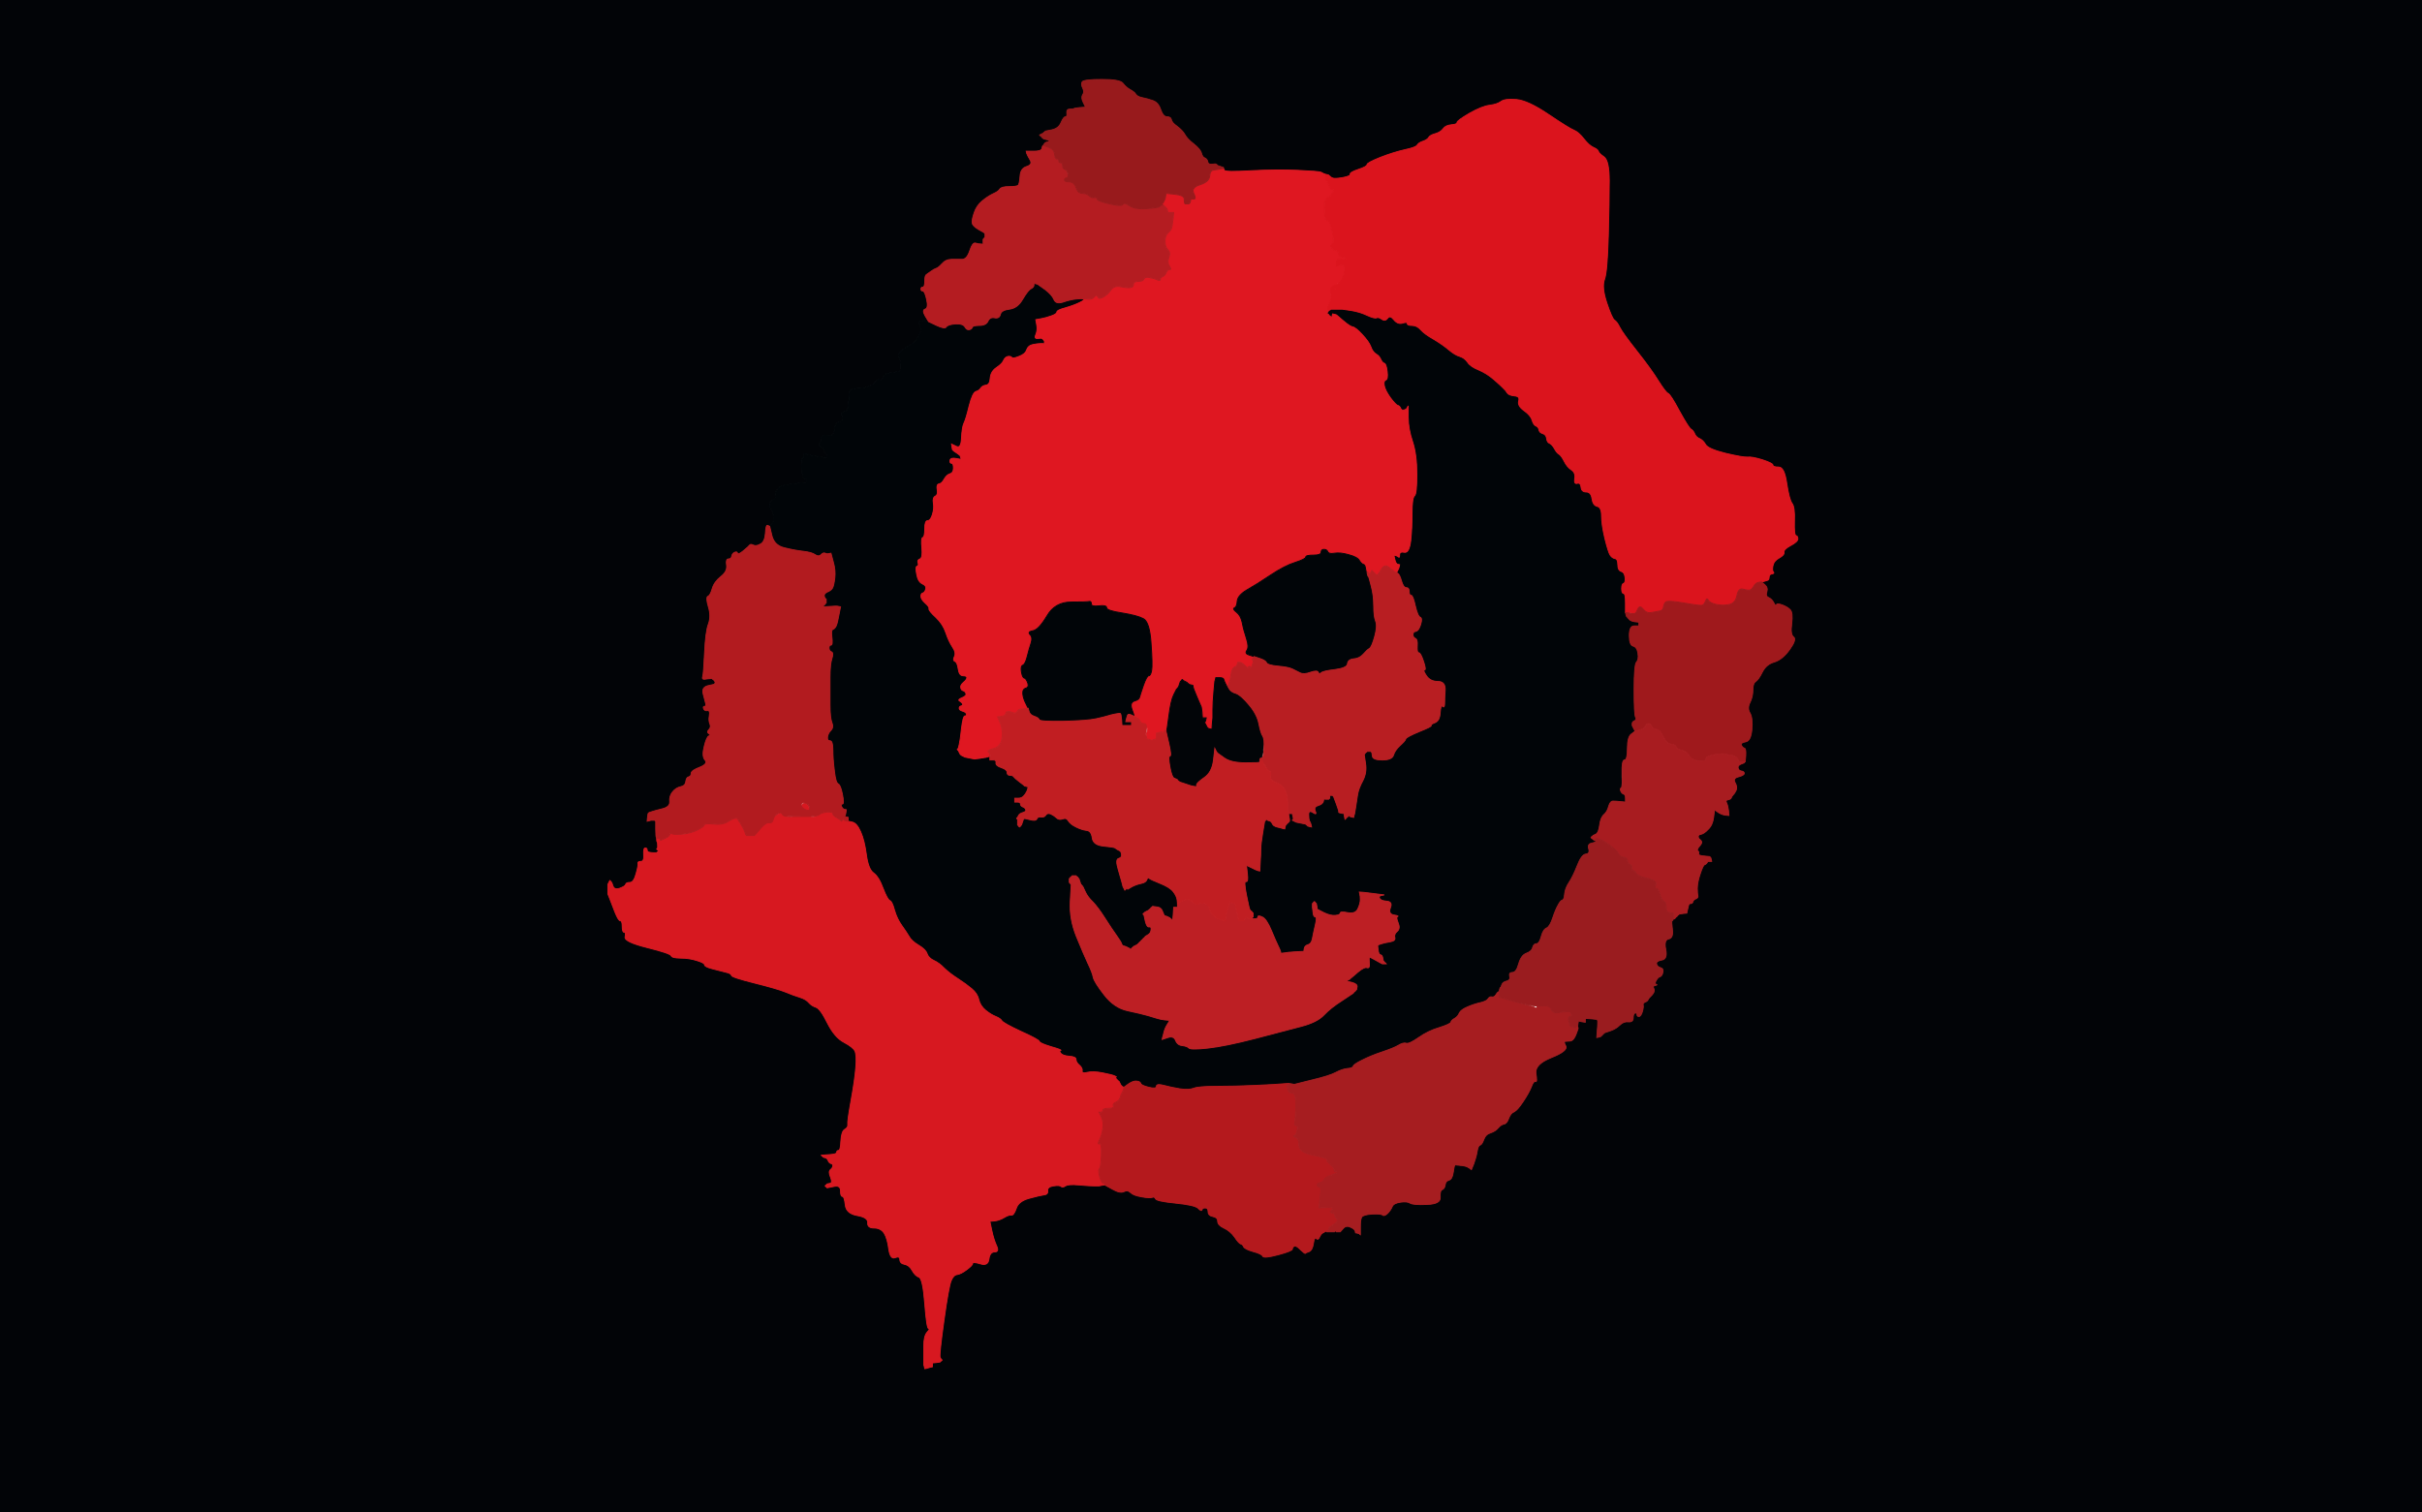 <!-- Created with clker.com Auto tracing tool http://www.clker.com) --> 
<svg 
   xmlns='http://www.w3.org/2000/svg'
   width='1265'
   height='790'>
<path style='opacity:1;fill:#020407;fill-rule:evenodd;stroke:#020407;stroke-width:0.5px;stroke-linecap:butt;stroke-linejoin:miter;stroke-opacity:1;' d='M 0.0 395.0 L 0.0 0.0 L 632.5 0.0 L 1265.0 0.0 L 1265.0 395.0 L 1265.0 790.0 L 632.5 790.0 L 0.0 790.0 L 0.0 395.0 z 
M 635.2 85.8 L 635.5 86.0 L 635.8 86.2 L 636.0 86.5 L 637.5 87.0 L 639.0 87.5 L 639.0 87.8 L 639.0 88.0 L 639.5 89.0 Q 640.0 90.0 653.5 89.2 Q 667.0 88.5 678.0 89.0 Q 689.0 89.5 690.0 90.0 Q 691.0 90.5 691.5 90.8 L 692.0 91.0 L 693.0 91.2 L 694.0 91.5 L 694.2 91.8 L 694.5 92.0 L 694.8 92.2 L 695.0 92.5 L 696.0 93.0 Q 697.0 93.5 701.2 92.8 Q 705.5 92.0 705.2 91.0 Q 705.0 90.0 709.5 88.5 Q 714.0 87.0 714.0 86.0 Q 714.0 85.0 721.0 82.2 Q 728.0 79.5 733.8 78.2 Q 739.5 77.0 740.2 75.8 Q 741.0 74.5 743.2 73.8 Q 745.5 73.0 746.2 71.8 Q 747.0 70.5 749.8 69.8 Q 752.5 69.0 753.8 67.2 Q 755.0 65.5 758.0 65.2 Q 761.0 65.0 761.0 64.0 Q 761.0 63.0 767.5 59.2 Q 774.0 55.5 778.0 55.0 Q 782.0 54.5 784.0 53.0 Q 786.0 51.5 792.0 52.0 Q 798.0 52.5 808.8 59.8 Q 819.5 67.0 822.0 68.0 Q 824.5 69.0 827.2 72.5 Q 830.0 76.0 832.2 77.0 Q 834.5 78.0 834.8 79.0 Q 835.0 80.0 837.8 82.0 Q 840.5 84.0 840.5 94.5 Q 840.5 105.0 840.0 123.5 Q 839.5 142.0 838.0 146.0 Q 836.5 150.0 839.2 158.2 Q 842.0 166.5 843.2 167.2 Q 844.5 168.0 846.0 171.0 Q 847.5 174.0 855.0 183.5 Q 862.5 193.0 866.2 199.0 Q 870.0 205.0 871.2 205.5 Q 872.5 206.0 877.2 214.8 Q 882.0 223.5 883.2 224.2 Q 884.5 225.0 885.2 226.8 Q 886.0 228.5 887.8 229.2 Q 889.5 230.0 890.8 232.2 Q 892.0 234.5 901.2 236.8 Q 910.5 239.0 912.8 238.8 Q 915.0 238.5 920.5 240.2 Q 926.0 242.0 926.0 243.0 Q 926.0 244.0 929.0 244.0 Q 932.0 244.0 933.2 252.5 Q 934.5 261.0 936.0 263.0 Q 937.5 265.0 937.2 272.2 Q 937.0 279.5 938.0 279.8 Q 939.0 280.0 939.0 281.5 Q 939.0 283.0 935.2 285.0 Q 931.5 287.0 931.8 288.5 Q 932.0 290.0 929.2 291.5 Q 926.5 293.0 926.0 295.5 Q 925.5 298.0 926.2 298.8 Q 927.0 299.5 925.5 299.8 Q 924.0 300.0 924.0 301.5 Q 924.0 303.0 923.0 303.2 Q 922.0 303.5 921.0 303.8 L 920.0 304.0 L 921.8 305.5 Q 923.5 307.0 922.8 309.2 Q 922.0 311.5 923.8 312.2 Q 925.5 313.0 926.5 315.0 Q 927.5 317.0 927.8 316.0 Q 928.0 315.0 930.8 316.0 Q 933.5 317.0 935.0 318.5 Q 936.5 320.0 935.8 325.8 Q 935.0 331.5 936.8 332.8 Q 938.5 334.0 934.8 339.2 Q 931.0 344.5 926.8 345.8 Q 922.5 347.0 920.5 351.0 Q 918.5 355.0 917.0 356.0 Q 915.5 357.0 915.5 360.5 Q 915.5 364.0 914.0 367.0 Q 912.5 370.0 914.0 372.5 Q 915.5 375.0 915.0 381.0 Q 914.5 387.0 911.8 387.5 Q 909.0 388.0 909.5 389.2 Q 910.0 390.5 911.0 390.8 Q 912.0 391.0 911.8 394.5 L 911.5 398.0 L 911.2 398.0 L 911.0 398.0 L 911.0 398.2 L 911.0 398.5 L 909.2 399.2 Q 907.5 400.0 907.8 401.2 Q 908.0 402.5 909.5 402.8 Q 911.0 403.0 911.0 404.0 Q 911.0 405.0 908.0 405.8 Q 905.0 406.5 906.2 408.8 Q 907.5 411.0 906.8 412.8 Q 906.0 414.5 905.2 415.2 Q 904.5 416.0 904.2 416.8 Q 904.0 417.5 902.5 417.8 Q 901.0 418.0 901.8 419.5 Q 902.5 421.0 902.8 423.5 L 903.0 426.0 L 901.0 425.8 Q 899.0 425.5 897.2 424.2 L 895.5 423.0 L 895.0 427.0 Q 894.5 431.0 892.2 433.2 Q 890.0 435.5 888.5 435.8 Q 887.0 436.0 887.0 437.0 Q 887.0 438.0 887.8 438.5 Q 888.5 439.0 888.8 439.8 Q 889.0 440.5 887.5 442.2 Q 886.0 444.0 886.8 444.5 Q 887.5 445.0 887.2 446.0 Q 887.0 447.0 890.0 447.2 L 893.0 447.5 L 893.2 447.8 L 893.5 448.0 L 893.8 449.0 L 894.0 450.0 L 893.0 450.0 L 892.0 450.0 L 891.5 450.8 Q 891.0 451.5 890.2 451.8 Q 889.5 452.0 888.0 456.5 Q 886.5 461.0 886.5 464.0 Q 886.5 467.0 886.8 468.0 Q 887.0 469.0 885.8 469.5 Q 884.5 470.0 884.2 471.0 Q 884.0 472.0 883.0 472.0 Q 882.0 472.0 881.8 473.5 Q 881.5 475.0 881.2 476.0 L 881.0 477.0 L 879.0 477.2 L 877.0 477.5 L 876.8 477.8 L 876.5 478.0 L 876.2 478.2 L 876.0 478.5 L 875.8 478.8 L 875.5 479.0 L 875.2 479.2 L 875.0 479.5 L 874.8 479.8 L 874.5 480.0 L 874.2 480.0 L 874.0 480.0 L 873.8 480.5 Q 873.5 481.0 873.2 481.2 Q 873.0 481.5 873.5 485.8 Q 874.0 490.0 871.5 490.5 Q 869.0 491.0 870.0 496.0 Q 871.0 501.0 868.0 501.5 Q 865.0 502.0 865.2 503.5 Q 865.5 505.0 867.2 505.5 Q 869.0 506.0 868.5 508.0 Q 868.0 510.0 867.0 510.2 Q 866.0 510.5 865.0 512.2 Q 864.0 514.0 865.0 514.2 Q 866.0 514.5 864.5 514.8 Q 863.0 515.0 863.8 516.5 Q 864.5 518.0 862.8 519.8 Q 861.0 521.5 860.8 522.2 Q 860.5 523.0 859.2 523.5 Q 858.0 524.0 858.2 525.0 Q 858.5 526.0 857.8 528.5 Q 857.0 531.0 856.0 531.0 Q 855.0 531.0 855.0 530.0 Q 855.0 529.0 854.0 529.2 Q 853.0 529.5 853.0 531.8 Q 853.0 534.0 850.5 533.8 Q 848.0 533.5 846.0 535.5 Q 844.0 537.5 841.0 538.5 L 838.0 539.5 L 837.8 539.8 L 837.5 540.0 L 837.2 540.2 L 837.0 540.5 L 836.8 540.8 L 836.5 541.0 L 836.2 541.2 L 836.0 541.5 L 835.0 541.8 L 834.0 542.0 L 834.2 539.0 Q 834.5 536.0 834.5 534.5 L 834.5 533.0 L 834.2 532.8 L 834.0 532.5 L 831.0 532.2 L 828.0 532.0 L 828.0 533.0 L 828.0 534.0 L 826.5 533.8 L 825.0 533.5 L 824.8 533.2 L 824.5 533.0 L 824.2 534.5 L 824.0 536.0 L 824.0 536.2 Q 824.0 536.5 824.2 536.8 Q 824.5 537.0 823.2 540.2 Q 822.0 543.5 820.2 543.8 Q 818.5 544.0 817.5 544.0 Q 816.5 544.0 817.8 546.5 Q 819.0 549.0 810.2 552.5 Q 801.5 556.0 802.2 560.8 Q 803.0 565.5 802.0 565.0 Q 801.0 564.5 799.8 567.8 Q 798.5 571.0 795.5 575.5 Q 792.5 580.0 790.8 580.8 Q 789.0 581.5 788.0 584.2 Q 787.0 587.0 785.5 587.2 Q 784.0 587.5 782.5 589.2 Q 781.0 591.0 778.5 591.8 Q 776.0 592.5 775.0 595.2 Q 774.0 598.0 773.0 598.2 Q 772.0 598.5 771.5 601.5 Q 771.0 604.5 769.8 607.8 L 768.5 611.0 L 768.2 610.8 Q 768.0 610.5 766.8 609.8 Q 765.5 609.0 762.8 608.8 L 760.0 608.5 L 759.8 608.8 Q 759.5 609.0 759.0 612.5 Q 758.5 616.0 756.8 616.5 Q 755.0 617.0 754.8 619.0 Q 754.5 621.0 753.2 621.5 Q 752.0 622.0 752.2 625.5 Q 752.5 629.0 745.2 629.2 Q 738.0 629.5 736.5 628.5 Q 735.0 627.5 731.5 628.0 Q 728.0 628.5 727.2 630.2 Q 726.5 632.0 724.8 633.8 Q 723.0 635.5 722.2 634.8 Q 721.5 634.0 716.8 634.2 Q 712.0 634.5 711.2 635.8 Q 710.5 637.0 710.5 641.0 L 710.5 645.0 L 710.2 644.8 L 710.0 644.5 L 709.0 644.2 L 708.0 644.0 L 707.8 643.0 Q 707.5 642.0 705.2 641.0 Q 703.0 640.0 701.5 641.8 L 700.0 643.5 L 699.0 643.5 L 698.0 643.5 L 697.8 643.2 L 697.5 643.0 L 697.2 643.2 L 697.0 643.5 L 695.0 643.5 L 693.0 643.5 L 693.0 643.2 L 693.0 643.0 L 692.5 643.2 Q 692.0 643.5 691.0 644.0 Q 690.0 644.5 689.2 646.2 Q 688.5 648.0 687.5 647.0 Q 686.5 646.0 686.0 649.5 Q 685.5 653.0 683.8 653.8 L 682.0 654.5 L 681.8 654.8 Q 681.5 655.0 679.2 652.8 Q 677.0 650.5 676.0 651.0 Q 675.0 651.5 675.0 652.5 Q 675.0 653.5 667.5 655.5 Q 660.0 657.5 659.5 656.2 Q 659.0 655.0 654.5 653.8 Q 650.0 652.5 649.5 651.2 Q 649.0 650.0 648.0 649.8 Q 647.0 649.5 644.8 646.2 Q 642.5 643.0 639.2 641.5 Q 636.0 640.0 636.0 638.0 Q 636.0 636.0 633.5 635.5 Q 631.0 635.0 631.0 633.0 Q 631.0 631.0 629.5 631.0 Q 628.0 631.0 627.8 632.0 Q 627.5 633.0 625.8 631.2 Q 624.0 629.5 614.0 628.5 Q 604.0 627.5 603.5 626.2 Q 603.0 625.0 601.8 625.5 Q 600.5 626.0 596.2 625.2 Q 592.0 624.5 590.5 623.0 Q 589.0 621.5 587.0 622.5 Q 585.0 623.5 581.0 621.2 L 577.0 619.0 L 575.5 619.2 L 574.0 619.5 L 571.5 619.5 Q 569.0 619.5 563.5 619.0 Q 558.0 618.5 556.5 619.5 Q 555.0 620.5 554.2 619.8 Q 553.5 619.0 550.2 619.5 Q 547.0 620.0 547.2 622.0 Q 547.5 624.0 545.2 624.2 Q 543.0 624.5 537.5 626.0 Q 532.0 627.5 530.8 631.2 Q 529.5 635.0 528.2 634.8 Q 527.0 634.5 524.5 636.0 Q 522.0 637.5 519.5 637.8 L 517.0 638.0 L 518.0 642.8 Q 519.0 647.5 520.5 650.8 Q 522.0 654.0 519.5 654.0 Q 517.0 654.0 516.5 657.8 Q 516.0 661.5 512.0 660.2 Q 508.0 659.0 508.0 660.0 Q 508.0 661.0 505.0 663.2 Q 502.0 665.5 500.0 665.8 Q 498.0 666.0 496.8 669.0 Q 495.5 672.0 493.0 690.0 Q 490.5 708.0 491.0 709.0 L 491.5 710.0 L 491.8 710.2 L 492.0 710.5 L 491.8 710.8 L 491.5 711.0 L 491.2 711.2 L 491.0 711.5 L 489.0 711.8 L 487.0 712.0 L 487.0 713.0 L 487.0 714.0 L 486.0 714.2 L 485.0 714.5 L 484.0 714.8 L 483.0 715.0 L 482.8 714.0 L 482.5 713.0 L 482.5 710.5 Q 482.5 708.0 482.5 703.0 Q 482.5 698.0 484.2 696.0 Q 486.0 694.0 485.0 694.0 Q 484.0 694.0 483.0 681.0 Q 482.0 668.0 480.0 667.2 Q 478.0 666.5 476.5 663.8 Q 475.0 661.0 472.5 660.5 Q 470.0 660.0 470.0 658.0 Q 470.0 656.0 467.5 657.0 Q 465.0 658.0 464.2 652.5 Q 463.5 647.0 461.8 644.2 Q 460.0 641.5 456.5 641.5 Q 453.0 641.5 453.2 638.8 Q 453.5 636.0 447.8 635.0 Q 442.0 634.0 441.5 629.5 Q 441.0 625.0 440.0 625.0 Q 439.0 625.0 439.0 622.0 Q 439.0 619.0 435.5 619.8 L 432.0 620.5 L 431.8 620.2 L 431.5 620.0 L 431.2 619.8 L 431.0 619.5 L 431.2 619.2 L 431.5 619.0 L 431.8 618.8 L 432.0 618.5 L 433.5 618.2 Q 435.0 618.0 433.8 615.0 Q 432.5 612.0 433.8 611.0 Q 435.0 610.0 435.0 609.0 Q 435.0 608.0 434.0 607.8 Q 433.0 607.5 432.5 606.2 Q 432.0 605.0 431.0 604.8 L 430.0 604.5 L 429.8 604.2 L 429.5 604.0 L 429.2 603.8 L 429.0 603.5 L 433.0 603.2 Q 437.0 603.0 437.0 602.0 Q 437.0 601.0 438.0 601.0 Q 439.0 601.0 439.2 596.0 Q 439.5 591.0 441.2 590.0 Q 443.0 589.0 442.8 587.5 Q 442.5 586.0 444.5 575.0 Q 446.5 564.0 447.0 557.5 Q 447.5 551.0 446.5 549.0 Q 445.5 547.0 440.8 544.5 Q 436.0 542.0 432.2 534.5 Q 428.5 527.0 426.2 526.2 Q 424.0 525.5 422.5 523.8 Q 421.0 522.0 417.8 521.0 Q 414.5 520.0 410.2 518.2 Q 406.0 516.5 394.0 513.5 Q 382.0 510.5 382.0 509.5 Q 382.0 508.5 378.8 507.8 Q 375.5 507.0 371.8 506.0 Q 368.0 505.0 368.0 504.0 Q 368.0 503.0 364.0 501.8 Q 360.0 500.5 355.5 500.5 Q 351.0 500.5 350.5 499.2 Q 350.0 498.0 338.0 495.0 Q 326.0 492.0 326.5 489.5 Q 327.0 487.0 326.0 487.0 Q 325.0 487.0 325.0 484.0 Q 325.0 481.0 324.0 481.0 Q 323.0 481.0 321.2 476.5 Q 319.5 472.0 318.5 469.5 L 317.5 467.0 L 317.5 464.5 L 317.5 462.0 L 318.0 461.0 L 318.5 460.0 L 318.8 460.2 L 319.0 460.5 L 319.2 460.8 L 319.5 461.0 L 320.2 463.0 Q 321.0 465.0 323.8 464.0 Q 326.5 463.0 326.8 462.0 Q 327.0 461.0 329.0 461.0 Q 331.0 461.0 332.2 456.5 Q 333.5 452.0 333.2 451.0 Q 333.0 450.0 334.8 450.0 Q 336.5 450.0 336.2 446.5 Q 336.0 443.0 337.0 443.0 Q 338.0 443.0 338.0 444.0 Q 338.0 445.0 339.0 445.2 Q 340.0 445.5 341.5 445.5 L 343.0 445.5 L 343.2 445.2 L 343.5 445.0 L 343.8 444.8 L 344.0 444.5 L 343.8 444.2 L 343.5 444.0 L 343.2 443.8 L 343.0 443.5 L 343.2 443.2 L 343.5 443.0 L 343.5 441.5 Q 343.5 440.0 343.2 439.8 Q 343.0 439.5 343.0 438.8 L 343.0 438.0 L 342.8 437.5 Q 342.5 437.0 342.5 433.0 L 342.5 429.0 L 342.2 428.8 L 342.0 428.5 L 341.0 428.5 L 340.0 428.5 L 339.0 428.8 L 338.0 429.0 L 338.2 427.0 L 338.5 425.0 L 338.8 424.8 L 339.0 424.5 L 340.5 424.0 Q 342.0 423.5 346.0 422.5 Q 350.0 421.5 349.8 418.8 Q 349.5 416.0 351.2 413.8 Q 353.0 411.5 355.5 411.0 Q 358.0 410.5 358.2 408.2 Q 358.5 406.0 359.8 405.8 Q 361.0 405.5 361.0 404.0 Q 361.0 402.5 365.5 400.8 Q 370.0 399.0 368.2 397.0 Q 366.5 395.0 367.8 390.0 Q 369.0 385.0 370.2 384.5 Q 371.5 384.0 370.2 383.2 Q 369.0 382.5 370.2 381.2 Q 371.5 380.0 370.8 378.2 Q 370.0 376.5 370.5 373.8 Q 371.0 371.0 369.5 371.2 Q 368.0 371.5 367.5 370.2 Q 367.0 369.0 368.0 369.0 Q 369.0 369.0 368.5 367.2 Q 368.0 365.5 367.2 362.2 Q 366.5 359.0 369.8 358.2 L 373.0 357.5 L 373.2 357.2 L 373.5 357.0 L 373.5 356.5 L 373.5 356.0 L 373.2 355.8 L 373.0 355.5 L 372.8 355.2 L 372.5 355.0 L 372.2 354.8 L 372.0 354.5 L 371.0 354.5 Q 370.0 354.5 368.2 354.8 Q 366.5 355.0 367.0 353.5 Q 367.5 352.0 368.0 341.0 Q 368.5 330.0 370.0 326.0 Q 371.5 322.0 370.0 317.0 Q 368.5 312.0 369.8 311.5 Q 371.0 311.0 372.0 307.5 Q 373.0 304.0 376.5 301.2 Q 380.0 298.5 379.5 295.2 Q 379.0 292.0 380.5 292.0 Q 382.0 292.0 382.2 290.5 Q 382.5 289.0 383.8 288.5 Q 385.0 288.0 385.2 289.0 Q 385.5 290.0 388.2 287.8 Q 391.0 285.5 391.5 284.8 Q 392.0 284.0 393.5 284.8 Q 395.0 285.5 397.2 284.2 Q 399.5 283.0 399.8 278.5 Q 400.0 274.0 401.0 274.5 L 402.0 275.0 L 403.2 273.5 Q 404.5 272.0 404.0 269.5 Q 403.5 267.0 402.2 265.0 Q 401.0 263.0 403.2 261.5 Q 405.5 260.0 405.0 259.0 Q 404.5 258.0 405.8 255.8 Q 407.0 253.5 412.0 253.0 Q 417.0 252.5 419.0 252.2 L 421.0 252.0 L 421.0 251.0 L 421.0 250.0 L 420.0 250.0 Q 419.0 250.0 418.8 245.0 L 418.5 240.0 L 418.8 239.8 L 419.0 239.5 L 419.2 239.2 L 419.5 239.0 L 419.8 238.0 L 420.0 237.0 L 423.5 237.8 Q 427.0 238.5 429.5 238.8 L 432.0 239.0 L 431.8 238.0 L 431.5 237.0 L 431.2 236.8 L 431.0 236.5 L 430.8 236.2 Q 430.5 236.0 430.2 235.0 Q 430.0 234.0 429.0 233.8 Q 428.0 233.5 428.0 232.5 L 428.0 231.5 L 428.2 231.2 L 428.5 231.0 L 428.8 229.0 Q 429.0 227.0 432.2 227.5 Q 435.5 228.0 435.8 224.5 Q 436.0 221.0 438.2 220.5 Q 440.5 220.0 439.8 217.5 Q 439.0 215.0 441.0 215.0 Q 443.0 215.0 443.2 210.0 Q 443.5 205.0 443.8 204.0 Q 444.0 203.0 449.0 202.8 Q 454.0 202.5 456.5 200.0 Q 459.0 197.5 459.8 198.2 Q 460.5 199.0 461.2 197.0 Q 462.0 195.0 464.5 194.8 Q 467.0 194.5 468.2 194.2 Q 469.5 194.0 469.8 193.8 L 470.0 193.5 L 470.2 193.2 L 470.5 193.0 L 470.5 191.0 Q 470.5 189.0 469.5 186.5 Q 468.5 184.0 473.2 181.5 Q 478.0 179.0 479.8 175.5 Q 481.5 172.0 481.0 171.5 Q 480.5 171.0 480.2 169.5 L 480.0 168.0 L 481.0 167.8 L 482.0 167.5 L 482.2 167.2 L 482.5 167.0 L 482.8 167.2 L 483.0 167.5 L 484.0 167.8 L 485.0 168.0 L 483.2 165.0 Q 481.5 162.0 483.2 161.5 Q 485.0 161.0 484.0 156.5 Q 483.0 152.0 482.0 152.0 Q 481.0 152.0 481.0 151.0 Q 481.0 150.0 482.0 150.0 Q 483.0 150.0 483.0 147.0 Q 483.0 144.0 483.8 143.5 Q 484.5 143.0 486.2 141.8 Q 488.0 140.5 489.0 140.2 Q 490.0 140.0 492.0 137.8 Q 494.0 135.5 497.0 135.5 Q 500.0 135.5 502.5 135.5 Q 505.0 135.5 506.5 131.0 Q 508.0 126.5 509.5 127.0 Q 511.0 127.5 512.5 127.5 L 514.0 127.5 L 513.8 127.2 L 513.5 127.0 L 513.5 126.0 L 513.5 125.0 L 513.8 124.8 L 514.0 124.5 L 514.2 124.2 L 514.5 124.0 L 514.5 123.0 L 514.5 122.0 L 514.2 121.8 L 514.0 121.5 L 511.0 119.8 Q 508.0 118.0 507.8 116.5 Q 507.5 115.0 508.8 111.2 Q 510.0 107.5 513.0 105.0 Q 516.0 102.5 518.8 101.2 Q 521.5 100.0 522.2 98.8 Q 523.0 97.5 527.0 97.5 Q 531.0 97.5 531.8 96.8 Q 532.5 96.0 532.8 92.0 Q 533.0 88.0 536.2 87.0 Q 539.5 86.0 538.0 83.5 Q 536.5 81.0 536.2 80.0 L 536.0 79.0 L 540.0 79.0 Q 544.0 79.0 544.2 77.5 Q 544.5 76.0 544.8 76.0 L 545.0 76.0 L 545.2 75.5 Q 545.5 75.0 545.8 74.8 L 546.0 74.5 L 547.5 74.0 Q 549.0 73.5 547.0 73.0 L 545.0 72.5 L 544.8 72.2 L 544.5 72.0 L 544.2 71.8 L 544.0 71.5 L 543.8 71.2 L 543.5 71.0 L 543.2 70.8 L 543.0 70.5 L 544.0 70.0 L 545.0 69.5 L 545.2 69.2 L 545.5 69.0 L 545.8 68.8 L 546.0 68.5 L 549.5 67.8 Q 553.0 67.0 554.2 64.0 Q 555.5 61.0 556.5 61.0 Q 557.5 61.0 557.2 59.0 Q 557.0 57.0 558.8 57.0 Q 560.5 57.0 560.8 56.8 Q 561.0 56.5 564.0 56.2 L 567.0 56.0 L 565.8 53.5 Q 564.5 51.0 565.5 49.5 Q 566.5 48.0 565.5 46.0 Q 564.5 44.0 565.2 42.8 Q 566.0 41.5 575.5 41.5 Q 585.0 41.5 586.5 43.5 Q 588.0 45.5 590.2 46.8 Q 592.5 48.0 593.2 49.2 Q 594.0 50.5 596.5 51.0 Q 599.0 51.5 602.0 52.5 Q 605.0 53.5 606.2 57.2 Q 607.5 61.0 609.5 61.0 Q 611.5 61.0 611.8 62.5 Q 612.0 64.0 614.8 66.0 Q 617.5 68.0 618.8 70.2 Q 620.0 72.5 623.5 75.2 Q 627.0 78.0 627.5 80.0 Q 628.0 82.0 629.2 82.5 Q 630.5 83.0 630.8 84.5 Q 631.0 86.0 633.0 85.8 Q 635.0 85.5 635.2 85.8 z 
'/>
<path style='opacity:1;fill:#010508;fill-rule:evenodd;stroke:#010508;stroke-width:0.5px;stroke-linecap:butt;stroke-linejoin:miter;stroke-opacity:1;' d='M 540.0 149.0 L 540.0 148.0 L 541.0 148.2 L 542.0 148.5 L 545.8 151.2 Q 549.5 154.0 550.5 156.5 Q 551.5 159.0 555.2 157.8 Q 559.0 156.5 562.0 156.2 L 565.0 156.0 L 566.0 156.2 Q 567.0 156.5 564.0 158.0 Q 561.0 159.5 556.5 160.8 Q 552.0 162.0 552.0 163.0 Q 552.0 164.0 549.2 165.0 Q 546.5 166.0 543.8 166.5 L 541.0 167.0 L 541.5 169.8 Q 542.0 172.5 541.0 174.8 Q 540.0 177.0 542.0 176.8 Q 544.0 176.5 544.2 176.8 L 544.5 177.0 L 544.8 177.2 L 545.0 177.5 L 545.2 177.8 L 545.5 178.0 L 545.5 179.0 L 545.5 180.0 L 545.2 179.8 L 545.0 179.5 L 543.5 179.5 Q 542.0 179.5 539.5 180.0 Q 537.0 180.5 536.2 182.8 Q 535.5 185.0 532.2 186.2 Q 529.0 187.5 528.5 186.8 Q 528.0 186.0 526.5 186.2 Q 525.0 186.5 524.2 188.2 Q 523.5 190.0 520.5 192.0 Q 517.5 194.0 517.2 197.5 Q 517.0 201.0 515.0 201.2 Q 513.0 201.5 512.2 202.8 Q 511.5 204.0 509.8 204.5 Q 508.0 205.0 506.2 212.0 Q 504.5 219.0 503.5 221.0 Q 502.5 223.0 502.2 228.8 Q 502.0 234.5 499.5 233.2 L 497.0 232.0 L 497.2 233.5 L 497.5 235.0 L 497.8 235.2 L 498.0 235.5 L 499.5 236.5 Q 501.0 237.5 501.2 237.8 L 501.5 238.0 L 501.8 239.0 L 502.0 240.0 L 499.2 239.5 Q 496.5 239.0 496.2 240.5 Q 496.0 242.0 497.0 242.0 Q 498.0 242.0 498.0 244.5 Q 498.0 247.0 496.2 247.5 Q 494.5 248.0 493.2 250.2 Q 492.0 252.5 490.5 252.8 Q 489.0 253.0 489.5 255.8 Q 490.0 258.5 488.5 259.2 Q 487.0 260.0 487.5 262.8 Q 488.0 265.5 487.0 268.8 Q 486.0 272.0 484.5 272.0 Q 483.0 272.0 483.0 276.2 Q 483.0 280.5 482.0 280.8 Q 481.0 281.0 481.5 286.2 Q 482.0 291.5 480.5 292.0 Q 479.0 292.5 479.5 294.0 Q 480.0 295.5 479.0 295.8 Q 478.0 296.0 478.8 300.0 Q 479.5 304.0 481.8 305.0 Q 484.0 306.0 483.5 307.8 Q 483.0 309.5 482.0 309.8 Q 481.0 310.0 481.0 311.5 Q 481.0 313.0 483.2 315.0 Q 485.5 317.0 485.2 318.0 Q 485.0 319.0 488.8 322.5 Q 492.5 326.0 494.0 330.5 Q 495.5 335.0 497.5 338.0 Q 499.5 341.0 498.5 343.0 Q 497.5 345.0 498.8 345.5 Q 500.0 346.0 500.5 349.5 Q 501.0 353.0 503.0 353.0 Q 505.0 353.0 505.0 354.0 Q 505.0 355.0 503.2 356.5 Q 501.5 358.0 501.8 359.2 Q 502.0 360.5 503.0 360.8 Q 504.0 361.0 504.5 362.2 Q 505.0 363.5 502.5 364.5 Q 500.0 365.5 501.2 366.2 Q 502.5 367.0 502.8 367.8 Q 503.0 368.5 502.0 368.8 Q 501.0 369.0 501.0 370.0 Q 501.0 371.0 502.8 371.5 Q 504.5 372.0 504.8 373.0 Q 505.0 374.0 504.0 374.0 Q 503.0 374.0 502.5 378.0 Q 502.0 382.0 503.0 382.0 Q 504.0 382.0 504.0 383.0 Q 504.0 384.0 503.0 384.0 Q 502.0 384.0 501.8 385.5 Q 501.5 387.0 501.0 389.0 L 500.5 391.0 L 500.2 391.2 L 500.0 391.5 L 500.2 391.8 L 500.5 392.0 L 501.0 393.0 L 501.5 394.0 L 501.8 394.2 L 502.0 394.5 L 503.0 395.0 L 504.0 395.5 L 506.5 396.0 L 509.0 396.5 L 512.2 396.2 Q 515.5 396.0 516.0 395.0 Q 516.5 394.0 516.8 394.0 L 517.0 394.0 L 517.0 395.2 Q 517.0 396.5 518.8 396.8 Q 520.5 397.0 520.2 398.5 Q 520.0 400.0 523.0 401.0 Q 526.0 402.0 526.0 403.5 Q 526.0 405.0 527.5 405.0 Q 529.0 405.0 529.5 405.8 Q 530.0 406.5 532.2 408.2 Q 534.5 410.0 534.8 410.2 L 535.0 410.5 L 536.0 410.8 L 537.0 411.0 L 536.8 412.0 L 536.5 413.0 L 536.0 414.0 Q 535.5 415.0 534.5 416.0 Q 533.5 417.0 531.8 417.0 L 530.0 417.0 L 530.0 418.0 L 530.0 419.0 L 531.5 419.0 Q 533.0 419.0 533.0 420.0 Q 533.0 421.0 534.2 421.5 Q 535.5 422.0 535.8 423.0 Q 536.0 424.0 534.2 424.5 Q 532.5 425.0 532.0 426.0 L 531.5 427.0 L 531.2 427.2 L 531.0 427.5 L 531.2 427.8 L 531.5 428.0 L 531.5 428.5 L 531.5 429.0 L 531.5 430.0 L 531.5 431.0 L 531.8 431.2 L 532.0 431.5 L 532.2 431.8 L 532.5 432.0 L 532.8 431.8 L 533.0 431.5 L 533.2 431.2 L 533.5 431.0 L 534.0 429.5 L 534.5 428.0 L 534.8 427.8 L 535.0 427.5 L 538.0 428.2 Q 541.0 429.0 541.5 427.8 Q 542.0 426.5 543.8 426.8 Q 545.5 427.0 546.2 425.8 Q 547.0 424.5 548.8 425.2 Q 550.5 426.0 551.8 427.2 Q 553.0 428.5 555.0 427.8 Q 557.0 427.0 558.0 428.8 Q 559.0 430.5 562.0 432.0 Q 565.0 433.5 567.5 433.8 Q 570.0 434.0 570.5 437.8 Q 571.0 441.5 576.5 442.0 Q 582.0 442.5 582.5 443.0 Q 583.0 443.5 584.0 444.0 L 585.0 444.5 L 585.2 444.8 L 585.5 445.0 L 585.8 446.5 Q 586.0 448.0 584.2 448.5 Q 582.5 449.0 584.0 454.0 Q 585.5 459.0 586.0 461.0 L 586.5 463.0 L 587.0 464.0 L 587.5 465.0 L 587.8 464.8 L 588.0 464.5 L 588.2 464.2 L 588.5 464.0 L 588.8 464.2 L 589.0 464.5 L 591.2 463.2 Q 593.5 462.0 596.0 461.5 Q 598.5 461.0 599.0 459.5 Q 599.5 458.0 600.2 458.8 Q 601.0 459.5 606.0 461.5 Q 611.0 463.5 612.8 465.8 Q 614.5 468.0 614.8 470.0 L 615.0 472.0 L 615.0 473.0 L 615.0 474.0 L 614.0 474.0 L 613.0 474.0 L 612.8 477.5 L 612.5 481.0 L 612.2 480.8 L 612.0 480.5 L 611.8 480.2 L 611.5 480.0 L 611.2 479.8 L 611.0 479.5 L 610.0 479.0 Q 609.0 478.5 608.5 478.5 Q 608.0 478.5 607.2 476.2 Q 606.5 474.0 604.2 473.8 L 602.0 473.5 L 601.8 473.8 L 601.5 474.0 L 601.2 474.2 L 601.0 474.5 L 600.8 474.8 L 600.5 475.0 L 600.2 475.2 L 600.0 475.5 L 599.0 476.0 L 598.0 476.5 L 597.8 476.8 L 597.5 477.0 L 597.2 477.2 L 597.0 477.5 L 597.2 477.8 L 597.5 478.0 L 598.2 481.2 Q 599.0 484.5 600.2 484.2 Q 601.5 484.0 601.2 485.8 Q 601.0 487.5 599.8 488.2 Q 598.5 489.0 598.2 489.2 L 598.0 489.5 L 597.8 489.8 L 597.5 490.0 L 597.2 490.2 L 597.0 490.5 L 596.8 490.8 L 596.5 491.0 L 596.2 491.2 L 596.0 491.5 L 595.8 491.8 L 595.5 492.0 L 595.2 492.2 L 595.0 492.5 L 594.8 492.8 L 594.5 493.0 L 594.2 493.2 L 594.0 493.5 L 593.0 494.0 L 592.0 494.5 L 591.8 494.8 L 591.5 495.0 L 591.2 495.2 L 591.0 495.5 L 590.8 495.8 L 590.5 496.0 L 590.2 495.8 L 590.0 495.5 L 589.0 495.0 L 588.0 494.5 L 587.0 494.2 Q 586.0 494.0 585.8 493.0 Q 585.5 492.0 583.0 488.5 Q 580.5 485.0 577.0 479.5 Q 573.5 474.0 570.8 471.2 Q 568.0 468.5 566.8 465.8 L 565.5 463.0 L 565.2 462.8 L 565.0 462.5 L 564.8 462.2 L 564.5 462.0 L 564.0 460.5 L 563.5 459.0 L 563.2 458.8 L 563.0 458.5 L 562.8 458.2 L 562.5 458.0 L 562.2 457.8 L 562.0 457.5 L 561.0 457.5 L 560.0 457.5 L 559.8 457.8 L 559.5 458.0 L 559.2 458.2 L 559.0 458.5 L 558.8 458.8 L 558.5 459.0 L 558.5 460.0 L 558.5 461.0 L 558.8 461.2 L 559.0 461.5 L 559.2 461.8 L 559.5 462.0 L 559.0 471.0 Q 558.5 480.0 562.2 489.2 Q 566.0 498.5 568.2 503.2 Q 570.5 508.0 571.0 510.5 Q 571.5 513.0 576.8 519.8 Q 582.0 526.5 589.0 528.0 Q 596.0 529.5 599.5 530.5 Q 603.0 531.5 604.5 532.0 Q 606.0 532.5 608.5 532.8 L 611.0 533.0 L 609.8 535.0 Q 608.5 537.0 608.0 539.0 L 607.5 541.0 L 607.2 542.0 L 607.0 543.0 L 610.0 542.0 Q 613.0 541.0 614.0 543.5 Q 615.0 546.0 617.5 546.2 Q 620.0 546.5 621.0 547.5 Q 622.0 548.5 631.0 547.5 Q 640.0 546.5 655.5 542.5 Q 671.0 538.5 679.5 536.2 Q 688.0 534.0 691.5 530.2 Q 695.0 526.5 700.8 522.8 Q 706.5 519.0 706.8 518.8 L 707.0 518.5 L 707.2 518.2 L 707.5 518.0 L 707.8 517.8 L 708.0 517.5 L 708.2 517.2 L 708.5 517.0 L 708.8 515.5 Q 709.0 514.0 706.0 513.2 L 703.0 512.5 L 704.0 512.0 L 705.0 511.5 L 705.2 511.2 L 705.5 511.0 L 709.0 508.0 Q 712.5 505.0 714.0 505.5 Q 715.5 506.0 715.2 503.2 Q 715.0 500.5 715.2 500.2 L 715.5 500.0 L 717.8 501.2 Q 720.0 502.5 721.0 503.0 L 722.0 503.5 L 723.0 503.5 L 724.0 503.5 L 723.8 503.2 L 723.5 503.0 L 723.2 502.8 L 723.0 502.5 L 722.8 502.2 L 722.5 502.0 L 722.2 500.5 Q 722.0 499.0 721.0 498.8 Q 720.0 498.5 719.8 496.2 L 719.5 494.0 L 719.8 493.8 L 720.0 493.5 L 721.5 493.0 Q 723.0 492.5 726.0 492.0 Q 729.0 491.5 728.5 489.8 Q 728.0 488.0 729.8 486.5 Q 731.5 485.0 730.2 482.0 Q 729.0 479.0 730.0 478.8 Q 731.0 478.5 728.0 478.0 Q 725.0 477.5 726.2 474.2 Q 727.5 471.0 724.2 470.8 Q 721.0 470.5 720.5 469.2 Q 720.0 468.0 721.5 467.8 L 723.0 467.5 L 719.0 467.0 L 715.0 466.5 L 712.5 466.2 L 710.0 466.0 L 710.2 467.0 Q 710.5 468.0 710.5 470.0 Q 710.5 472.0 709.2 474.8 Q 708.0 477.5 704.0 476.8 Q 700.0 476.0 700.0 477.0 Q 700.0 478.0 697.5 478.2 Q 695.0 478.5 691.5 476.8 L 688.0 475.0 L 687.8 473.5 L 687.5 472.0 L 687.2 471.8 L 687.0 471.5 L 686.8 471.2 L 686.5 471.0 L 686.2 471.2 L 686.0 471.5 L 685.8 471.8 L 685.5 472.0 L 685.5 473.0 L 685.5 474.0 L 685.8 476.5 Q 686.0 479.0 687.0 479.0 Q 688.0 479.0 687.0 483.2 Q 686.0 487.5 685.5 490.2 Q 685.0 493.0 683.2 493.5 Q 681.5 494.0 681.2 495.5 L 681.0 497.0 L 677.0 497.2 L 673.0 497.5 L 671.0 497.8 L 669.0 498.0 L 668.8 497.0 Q 668.5 496.0 667.5 494.0 Q 666.5 492.0 664.0 486.0 Q 661.5 480.0 659.2 479.0 Q 657.0 478.0 657.0 479.0 Q 657.0 480.0 655.5 480.0 L 654.0 480.0 L 654.0 479.8 L 654.0 479.5 L 654.2 479.2 L 654.5 479.0 L 654.5 478.0 L 654.5 477.0 L 654.2 476.8 L 654.0 476.5 L 653.8 476.2 L 653.5 476.0 L 653.2 475.8 L 653.0 475.5 L 652.8 475.2 Q 652.5 475.0 651.0 467.5 Q 649.5 460.0 650.8 460.5 Q 652.0 461.0 651.5 456.5 L 651.0 452.0 L 653.5 453.2 Q 656.0 454.5 657.0 454.8 L 658.0 455.0 L 658.2 450.5 Q 658.5 446.0 658.5 443.5 Q 658.5 441.0 659.5 435.0 L 660.5 429.0 L 660.8 428.8 L 661.0 428.5 L 661.2 428.2 L 661.5 428.0 L 661.8 428.2 L 662.0 428.5 L 663.0 428.8 Q 664.0 429.0 664.5 430.2 Q 665.0 431.5 667.0 432.0 L 669.0 432.5 L 670.0 432.8 L 671.0 433.0 L 671.2 432.0 L 671.5 431.0 L 671.8 430.8 L 672.0 430.5 L 672.2 430.2 L 672.5 430.0 L 672.8 429.8 L 673.0 429.5 L 673.2 429.2 L 673.5 429.0 L 673.5 428.5 L 673.5 428.0 L 673.2 426.5 L 673.0 425.0 L 674.0 425.0 L 675.0 425.0 L 675.2 426.0 Q 675.5 427.0 675.5 427.5 L 675.5 428.0 L 675.2 428.2 L 675.0 428.5 L 676.0 429.0 L 677.0 429.5 L 679.5 430.0 L 682.0 430.5 L 682.2 430.8 L 682.5 431.0 L 682.8 431.2 L 683.0 431.5 L 684.0 431.8 L 685.0 432.0 L 684.8 431.0 L 684.5 430.0 L 684.0 429.0 Q 683.5 428.0 683.5 425.5 Q 683.5 423.0 685.8 424.5 Q 688.0 426.0 687.0 423.8 Q 686.0 421.5 688.5 420.8 Q 691.0 420.0 691.2 418.5 L 691.5 417.0 L 691.8 417.2 L 692.0 417.5 L 693.0 417.5 L 694.0 417.5 L 694.2 417.2 L 694.5 417.0 L 694.5 416.5 L 694.5 416.0 L 694.2 415.8 L 694.0 415.5 L 695.0 415.5 L 696.0 415.5 L 696.2 415.8 L 696.5 416.0 L 698.0 420.0 Q 699.5 424.0 699.2 424.2 Q 699.0 424.5 700.5 424.8 L 702.0 425.0 L 702.2 426.5 L 702.5 428.0 L 702.8 427.8 L 703.0 427.5 L 703.2 427.2 L 703.5 427.0 L 703.8 426.8 L 704.0 426.5 L 704.2 426.2 L 704.5 426.0 L 704.8 426.2 L 705.0 426.5 L 706.0 426.8 L 707.0 427.0 L 707.2 426.0 L 707.5 425.0 L 708.0 422.0 Q 708.5 419.0 709.0 415.5 Q 709.5 412.0 711.8 407.8 Q 714.0 403.5 713.2 398.8 L 712.5 394.0 L 712.8 393.8 L 713.0 393.5 L 713.2 393.2 L 713.5 393.0 L 713.8 392.8 L 714.0 392.5 L 715.0 392.5 L 716.0 392.5 L 716.2 392.8 L 716.5 393.0 L 716.8 395.0 Q 717.0 397.0 722.0 397.0 Q 727.0 397.0 727.8 394.5 Q 728.5 392.0 731.2 389.5 Q 734.0 387.0 734.2 386.0 Q 734.5 385.0 741.2 382.2 Q 748.0 379.5 747.5 379.0 Q 747.0 378.5 749.5 377.5 Q 752.0 376.5 752.2 372.2 Q 752.5 368.0 753.5 369.0 Q 754.5 370.0 754.5 367.5 Q 754.5 365.0 754.8 360.5 Q 755.0 356.0 751.0 356.0 Q 747.0 356.0 745.0 353.0 Q 743.0 350.0 744.0 350.0 Q 745.0 350.0 743.5 345.5 Q 742.0 341.0 741.0 341.0 Q 740.0 341.0 740.2 337.5 Q 740.5 334.0 739.2 333.5 Q 738.0 333.0 738.0 331.5 Q 738.0 330.0 739.5 329.8 Q 741.0 329.5 742.0 326.2 Q 743.0 323.0 741.8 322.5 Q 740.5 322.0 739.2 316.5 Q 738.0 311.0 737.0 311.0 Q 736.0 311.0 735.8 309.0 Q 735.5 307.0 735.2 308.0 Q 735.0 309.0 734.0 309.0 Q 733.0 309.0 732.0 304.5 Q 731.0 300.0 730.0 299.5 L 729.0 299.0 L 729.2 299.0 L 729.5 299.0 L 730.0 298.0 L 730.5 297.0 L 730.8 296.0 L 731.0 295.0 L 730.0 294.8 Q 729.0 294.5 728.5 292.2 L 728.0 290.0 L 729.0 290.2 Q 730.0 290.5 730.5 291.0 Q 731.0 291.5 731.0 289.8 Q 731.0 288.0 733.5 288.5 Q 736.0 289.0 736.8 282.5 Q 737.5 276.0 737.5 268.0 Q 737.5 260.0 738.8 259.0 Q 740.0 258.0 740.0 247.8 Q 740.0 237.5 737.8 230.8 Q 735.5 224.0 735.5 218.0 L 735.5 212.0 L 735.0 213.0 Q 734.5 214.0 733.2 214.2 Q 732.0 214.5 731.5 213.2 Q 731.0 212.0 730.0 211.8 Q 729.0 211.5 726.2 207.8 Q 723.5 204.0 723.0 201.5 Q 722.5 199.0 723.8 198.5 Q 725.0 198.0 724.5 194.0 Q 724.0 190.0 723.0 189.8 Q 722.0 189.5 721.2 187.8 Q 720.5 186.0 718.8 185.0 Q 717.0 184.0 716.0 181.2 Q 715.0 178.5 711.5 174.8 Q 708.0 171.0 706.5 170.8 Q 705.0 170.5 701.5 167.5 L 698.0 164.5 L 697.0 164.2 L 696.0 164.0 L 695.8 165.0 L 695.5 166.0 L 695.2 165.8 L 695.0 165.5 L 694.8 165.2 L 694.5 165.0 L 694.2 164.8 L 694.0 164.5 L 693.8 164.2 L 693.5 164.0 L 693.2 163.8 L 693.0 163.5 L 693.2 163.2 L 693.5 163.0 L 693.8 162.5 L 694.0 162.0 L 694.2 162.0 L 694.5 162.0 L 694.8 161.8 L 695.0 161.5 L 696.5 161.5 L 698.0 161.5 L 699.5 161.5 L 701.0 161.5 L 705.8 162.2 Q 710.5 163.0 714.2 164.8 Q 718.0 166.5 719.0 166.0 Q 720.0 165.5 721.8 166.8 Q 723.5 168.0 724.8 166.2 Q 726.0 164.5 728.0 167.0 Q 730.0 169.5 732.5 168.8 Q 735.0 168.0 735.0 169.0 Q 735.0 170.0 737.5 170.0 Q 740.0 170.0 742.0 172.2 Q 744.0 174.5 748.8 177.2 Q 753.5 180.0 756.8 182.8 Q 760.0 185.5 762.5 186.2 Q 765.0 187.0 766.5 189.2 Q 768.0 191.5 772.2 193.2 Q 776.5 195.0 780.2 198.2 Q 784.0 201.5 785.2 202.8 Q 786.5 204.0 787.2 205.2 Q 788.0 206.5 791.0 206.8 Q 794.0 207.0 793.2 209.5 Q 792.5 212.0 796.0 214.5 Q 799.5 217.0 800.2 219.5 Q 801.0 222.0 802.2 222.5 Q 803.5 223.0 803.8 224.5 Q 804.0 226.0 805.8 226.5 Q 807.5 227.0 807.8 229.0 Q 808.0 231.0 809.2 231.5 Q 810.5 232.0 811.8 234.2 Q 813.0 236.5 814.2 237.2 Q 815.5 238.0 817.0 241.0 Q 818.5 244.0 820.8 245.5 Q 823.0 247.0 822.5 250.0 Q 822.0 253.0 823.8 252.5 Q 825.5 252.0 825.8 254.5 Q 826.0 257.0 828.5 257.0 Q 831.0 257.0 831.5 260.5 Q 832.0 264.0 834.2 264.5 Q 836.5 265.0 836.5 269.5 Q 836.5 274.0 838.2 281.2 Q 840.0 288.5 841.0 290.0 Q 842.0 291.5 843.5 291.8 Q 845.0 292.0 845.0 295.0 Q 845.0 298.0 846.8 298.5 Q 848.5 299.0 848.8 301.8 Q 849.0 304.5 848.0 304.8 Q 847.0 305.0 847.0 307.5 Q 847.0 310.0 848.0 310.0 Q 849.0 310.0 849.0 315.0 L 849.0 320.0 L 849.0 320.2 Q 849.0 320.5 849.5 320.8 L 850.0 321.0 L 850.2 322.0 L 850.5 323.0 L 851.2 323.8 Q 852.0 324.5 854.0 324.8 L 856.0 325.0 L 856.0 326.0 L 856.0 327.0 L 853.5 327.0 Q 851.0 327.0 851.0 332.0 Q 851.0 337.0 853.0 337.5 Q 855.0 338.0 855.5 341.2 Q 856.0 344.5 854.8 345.8 Q 853.5 347.0 853.5 360.0 Q 853.5 373.0 854.2 374.5 Q 855.0 376.0 853.8 376.5 Q 852.5 377.0 852.5 378.0 L 852.5 379.0 L 853.0 380.0 L 853.5 381.0 L 853.8 381.5 L 854.0 382.0 L 852.0 383.5 Q 850.0 385.0 850.0 391.0 Q 850.0 397.0 848.5 397.0 Q 847.0 397.0 847.0 405.8 Q 847.0 414.5 848.0 414.8 Q 849.0 415.0 849.0 417.0 L 849.0 419.0 L 846.5 418.8 Q 844.0 418.5 842.5 418.5 Q 841.0 418.5 840.2 421.2 Q 839.5 424.0 837.8 425.5 Q 836.0 427.0 835.5 431.0 Q 835.0 435.0 833.5 435.8 L 832.0 436.5 L 831.8 436.8 L 831.5 437.0 L 831.2 437.2 L 831.0 437.5 L 831.2 437.8 L 831.5 438.0 L 831.8 438.2 L 832.0 438.5 L 832.5 438.8 L 833.0 439.0 L 833.2 439.0 Q 833.5 439.0 833.5 439.5 Q 833.5 440.0 831.2 440.5 Q 829.0 441.0 829.8 443.5 Q 830.5 446.0 828.2 446.2 Q 826.0 446.5 823.8 452.2 Q 821.5 458.0 819.5 461.0 Q 817.5 464.0 817.2 467.0 Q 817.0 470.0 816.0 470.2 Q 815.0 470.5 813.8 472.8 Q 812.5 475.0 811.0 479.5 Q 809.5 484.0 807.8 484.8 Q 806.0 485.5 805.0 489.2 Q 804.0 493.0 802.5 493.0 Q 801.0 493.0 800.5 495.0 Q 800.0 497.0 797.2 498.0 Q 794.5 499.0 793.2 503.5 Q 792.0 508.0 790.0 508.0 Q 788.0 508.0 788.5 510.0 Q 789.0 512.0 787.0 512.5 Q 785.0 513.0 784.5 514.2 L 784.0 515.5 L 783.8 515.8 L 783.5 516.0 L 783.2 517.0 L 783.0 518.0 L 782.5 518.2 Q 782.0 518.5 781.2 519.8 Q 780.5 521.0 779.2 520.8 Q 778.0 520.5 777.2 521.8 Q 776.5 523.0 773.2 523.8 Q 770.0 524.5 766.5 526.0 Q 763.0 527.5 762.2 529.2 Q 761.5 531.0 759.8 532.0 Q 758.0 533.0 757.8 534.0 Q 757.5 535.0 751.8 536.8 Q 746.0 538.5 741.0 542.0 Q 736.0 545.5 734.5 545.0 Q 733.0 544.5 730.5 546.0 Q 728.0 547.5 722.0 549.5 Q 716.0 551.5 711.5 553.8 Q 707.0 556.0 706.8 557.0 Q 706.5 558.0 703.8 558.2 Q 701.0 558.5 697.8 560.2 Q 694.5 562.0 685.2 564.2 L 676.0 566.5 L 674.5 566.2 L 673.0 566.0 L 670.0 566.2 Q 667.0 566.5 656.0 567.0 Q 645.0 567.5 635.5 567.5 Q 626.0 567.5 623.5 568.5 Q 621.0 569.5 616.2 568.8 Q 611.5 568.0 607.8 567.0 Q 604.0 566.0 604.0 567.5 Q 604.0 569.0 600.0 568.0 Q 596.0 567.0 595.8 566.0 Q 595.5 565.0 593.8 564.8 Q 592.0 564.5 589.5 566.2 L 587.0 568.0 L 586.5 567.8 L 586.0 567.5 L 585.8 567.2 L 585.5 567.0 L 585.0 566.0 L 584.5 565.0 L 584.2 564.8 Q 584.0 564.5 583.2 563.8 L 582.5 563.0 L 582.8 562.8 L 583.0 562.5 L 582.0 562.0 Q 581.0 561.5 576.0 560.5 Q 571.0 559.5 568.0 560.2 Q 565.0 561.0 565.2 559.5 Q 565.5 558.0 563.8 556.5 Q 562.0 555.0 562.0 553.5 Q 562.0 552.0 558.5 551.8 Q 555.0 551.5 554.0 550.2 Q 553.0 549.0 554.0 548.8 Q 555.0 548.5 549.0 546.8 Q 543.0 545.0 542.8 544.0 Q 542.5 543.0 533.2 538.8 Q 524.0 534.5 523.2 533.2 Q 522.5 532.0 520.0 531.0 Q 517.5 530.0 514.8 527.8 Q 512.0 525.5 511.2 522.2 Q 510.5 519.0 507.5 516.5 Q 504.5 514.0 500.2 511.2 Q 496.0 508.5 493.2 505.8 Q 490.5 503.0 487.8 501.8 Q 485.0 500.5 484.2 498.2 Q 483.5 496.0 479.8 493.8 Q 476.0 491.5 474.8 489.2 Q 473.5 487.0 471.0 483.5 Q 468.5 480.0 467.2 475.5 Q 466.0 471.0 464.8 470.5 Q 463.5 470.0 461.2 464.0 Q 459.0 458.0 456.2 456.0 Q 453.5 454.0 452.5 446.5 Q 451.5 439.0 449.5 434.5 Q 447.5 430.0 445.2 429.5 L 443.0 429.0 L 442.8 428.5 Q 442.5 428.0 442.2 428.0 L 442.0 428.0 L 441.8 427.5 Q 441.5 427.0 441.2 426.8 L 441.0 426.5 L 441.2 426.2 L 441.5 426.0 L 441.8 424.5 L 442.0 423.0 L 441.0 422.8 Q 440.0 422.5 439.5 421.2 Q 439.0 420.0 440.0 420.0 Q 441.0 420.0 440.0 415.0 Q 439.0 410.0 437.8 409.5 Q 436.5 409.0 435.8 402.8 Q 435.0 396.5 435.0 391.8 Q 435.0 387.0 433.5 387.0 Q 432.0 387.0 432.2 385.0 Q 432.5 383.0 434.0 381.5 Q 435.5 380.0 434.5 377.5 Q 433.5 375.0 433.5 368.0 Q 433.5 361.0 433.5 354.0 Q 433.5 347.0 434.5 344.0 Q 435.5 341.0 434.2 340.5 Q 433.0 340.0 433.0 338.5 Q 433.0 337.0 434.0 337.0 Q 435.0 337.0 434.5 333.0 Q 434.0 329.0 435.0 328.8 Q 436.0 328.5 436.8 326.8 Q 437.5 325.0 438.2 321.0 L 439.0 317.0 L 438.0 316.8 Q 437.0 316.5 433.8 316.8 L 430.5 317.0 L 430.2 316.8 L 430.0 316.5 L 430.2 316.2 L 430.5 316.0 L 430.8 315.8 L 431.0 315.5 L 431.2 315.2 L 431.5 315.0 L 431.5 314.0 L 431.5 313.0 L 431.2 312.8 L 431.0 312.5 L 430.8 312.2 Q 430.5 312.0 430.5 311.0 Q 430.5 310.0 432.2 309.2 Q 434.0 308.5 434.8 307.2 Q 435.5 306.0 436.0 302.0 Q 436.5 298.0 435.2 293.5 L 434.0 289.0 L 433.0 289.2 Q 432.0 289.5 431.0 289.0 Q 430.0 288.5 428.8 289.8 Q 427.5 291.0 425.8 289.8 Q 424.0 288.5 419.5 288.0 Q 415.0 287.5 409.8 286.2 Q 404.5 285.0 403.2 280.0 L 402.0 275.0 L 403.2 273.5 Q 404.5 272.0 404.0 269.5 Q 403.5 267.0 402.2 265.0 Q 401.0 263.0 403.2 261.5 Q 405.5 260.0 405.0 259.0 Q 404.5 258.0 405.8 255.8 Q 407.0 253.5 412.0 253.0 Q 417.0 252.5 419.0 252.2 L 421.0 252.0 L 421.0 251.0 L 421.0 250.0 L 420.0 250.0 Q 419.0 250.0 418.8 245.0 L 418.5 240.0 L 418.8 239.8 L 419.0 239.5 L 419.2 239.2 L 419.5 239.0 L 419.8 238.0 L 420.0 237.0 L 423.5 237.8 Q 427.0 238.5 429.5 238.8 L 432.0 239.0 L 431.8 238.0 L 431.5 237.0 L 431.2 236.8 L 431.0 236.5 L 430.8 236.2 Q 430.5 236.0 430.2 235.0 Q 430.0 234.0 429.0 233.8 Q 428.0 233.5 428.0 232.5 L 428.0 231.5 L 428.2 231.2 L 428.5 231.0 L 428.8 229.0 Q 429.0 227.0 432.2 227.5 Q 435.5 228.0 435.8 224.5 Q 436.0 221.0 438.2 220.5 Q 440.5 220.0 439.8 217.5 Q 439.0 215.0 441.0 215.0 Q 443.0 215.0 443.2 210.0 Q 443.5 205.0 443.8 204.0 Q 444.0 203.0 449.0 202.8 Q 454.0 202.5 456.5 200.0 Q 459.0 197.5 459.8 198.2 Q 460.5 199.0 461.2 197.0 Q 462.0 195.0 464.5 194.8 Q 467.0 194.5 468.2 194.2 Q 469.5 194.0 469.8 193.8 L 470.0 193.5 L 470.2 193.2 L 470.5 193.0 L 470.5 191.0 Q 470.5 189.0 469.5 186.5 Q 468.5 184.0 473.2 181.5 Q 478.0 179.0 479.8 175.5 Q 481.5 172.0 481.0 171.5 Q 480.5 171.0 480.2 169.5 L 480.0 168.0 L 481.0 167.8 L 482.0 167.5 L 482.2 167.2 L 482.5 167.0 L 482.8 167.2 L 483.0 167.5 L 484.0 167.8 L 485.0 168.0 L 489.2 170.0 Q 493.5 172.0 494.2 170.8 Q 495.0 169.5 499.0 169.2 Q 503.0 169.0 504.0 170.8 Q 505.0 172.5 506.2 172.2 Q 507.5 172.0 507.8 171.0 Q 508.0 170.0 511.5 170.0 Q 515.0 170.0 516.0 167.8 Q 517.0 165.5 519.5 166.0 Q 522.0 166.5 522.5 164.2 Q 523.0 162.0 527.2 161.5 Q 531.5 161.0 534.2 156.2 Q 537.0 151.5 538.5 150.8 Q 540.0 150.0 540.0 149.0 z 
'/>
<path style='opacity:1;fill:#DF1721;fill-rule:evenodd;stroke:#DF1721;stroke-width:0.5px;stroke-linecap:butt;stroke-linejoin:miter;stroke-opacity:1;' d='M 634.0 88.8 L 636.0 88.5 L 637.5 88.2 L 639.0 88.0 L 639.5 89.0 Q 640.0 90.0 653.5 89.2 Q 667.0 88.5 678.0 89.0 Q 689.0 89.5 690.0 90.0 Q 691.0 90.5 691.5 90.8 L 692.0 91.0 L 692.2 92.5 L 692.5 94.0 L 692.8 94.2 L 693.0 94.5 L 694.0 96.8 Q 695.0 99.0 696.0 99.0 Q 697.0 99.0 696.0 100.8 Q 695.0 102.5 694.0 102.8 Q 693.0 103.0 692.2 104.5 Q 691.5 106.0 691.8 110.8 Q 692.0 115.5 693.2 115.2 Q 694.5 115.0 695.8 121.0 Q 697.0 127.0 695.8 127.5 Q 694.5 128.0 695.2 129.2 Q 696.0 130.5 697.5 130.8 Q 699.0 131.0 699.0 132.5 Q 699.0 134.0 700.5 134.2 L 702.0 134.5 L 702.2 134.8 L 702.5 135.0 L 702.8 135.2 L 703.0 135.5 L 702.0 135.5 Q 701.0 135.5 699.5 135.2 Q 698.0 135.0 698.0 137.0 L 698.0 139.0 L 700.5 138.5 Q 703.0 138.0 702.0 142.8 Q 701.0 147.5 699.5 147.8 Q 698.0 148.0 698.0 149.5 Q 698.0 151.0 696.2 151.0 Q 694.5 151.0 695.0 153.0 Q 695.5 155.0 695.0 156.5 L 694.5 158.0 L 694.0 159.0 L 693.5 160.0 L 693.5 161.0 L 693.5 162.0 L 693.8 162.0 L 694.0 162.0 L 693.8 162.5 L 693.5 163.0 L 693.2 163.2 L 693.0 163.5 L 693.2 163.8 L 693.5 164.0 L 693.8 164.2 L 694.0 164.5 L 694.2 164.8 L 694.5 165.0 L 694.8 165.2 L 695.0 165.5 L 695.2 165.8 L 695.5 166.0 L 695.8 165.0 L 696.0 164.0 L 697.0 164.2 L 698.0 164.5 L 701.5 167.5 Q 705.0 170.5 706.5 170.8 Q 708.0 171.0 711.5 174.8 Q 715.0 178.5 716.0 181.2 Q 717.0 184.0 718.8 185.0 Q 720.5 186.0 721.2 187.8 Q 722.0 189.5 723.0 189.8 Q 724.0 190.0 724.5 194.0 Q 725.0 198.0 723.8 198.5 Q 722.5 199.0 723.0 201.5 Q 723.5 204.0 726.2 207.8 Q 729.0 211.5 730.0 211.8 Q 731.0 212.0 731.5 213.2 Q 732.0 214.5 733.2 214.2 Q 734.5 214.0 735.0 213.0 L 735.5 212.0 L 735.5 218.0 Q 735.5 224.0 737.8 230.8 Q 740.0 237.5 740.0 247.8 Q 740.0 258.0 738.8 259.0 Q 737.5 260.0 737.5 268.0 Q 737.5 276.0 736.8 282.5 Q 736.0 289.0 733.5 288.5 Q 731.0 288.0 731.0 289.8 Q 731.0 291.5 730.5 291.0 Q 730.0 290.5 729.0 290.2 L 728.0 290.0 L 728.5 292.2 Q 729.0 294.5 730.0 294.8 L 731.0 295.0 L 730.8 296.0 L 730.5 297.0 L 730.0 298.0 L 729.5 299.0 L 729.2 299.0 L 729.0 299.0 L 728.5 298.8 L 728.0 298.5 L 727.8 298.2 Q 727.5 298.0 725.2 296.2 Q 723.0 294.5 721.2 297.8 Q 719.5 301.0 718.8 300.2 L 718.0 299.5 L 717.8 299.2 L 717.5 299.0 L 717.2 298.8 L 717.0 298.5 L 716.8 298.2 L 716.5 298.0 L 716.0 299.0 L 715.5 300.0 L 715.2 299.8 L 715.0 299.5 L 714.8 299.2 L 714.5 299.0 L 714.2 299.0 L 714.0 299.0 L 713.8 299.0 Q 713.5 299.0 713.2 297.0 Q 713.0 295.0 712.0 294.8 Q 711.0 294.5 710.0 292.8 Q 709.0 291.0 704.5 289.8 Q 700.0 288.5 697.0 289.0 Q 694.0 289.5 693.5 288.2 Q 693.0 287.0 691.5 287.0 Q 690.0 287.0 690.0 288.5 Q 690.0 290.0 686.0 290.0 Q 682.0 290.0 682.0 291.0 Q 682.0 292.0 676.5 293.8 Q 671.0 295.5 663.5 300.5 Q 656.0 305.5 651.2 308.2 Q 646.5 311.0 646.2 314.0 Q 646.0 317.0 644.8 317.5 Q 643.5 318.0 645.8 319.8 Q 648.0 321.5 648.8 325.2 Q 649.5 329.0 651.0 333.5 Q 652.5 338.0 651.2 339.8 Q 650.0 341.5 652.5 342.2 L 655.0 343.0 L 654.8 343.5 L 654.5 344.0 L 654.2 344.2 L 654.0 344.5 L 654.2 344.8 L 654.5 345.0 L 654.5 345.5 L 654.5 346.0 L 654.0 347.5 L 653.5 349.0 L 653.2 348.8 L 653.0 348.5 L 652.8 348.2 L 652.5 348.0 L 652.2 348.2 L 652.0 348.5 L 651.8 348.8 Q 651.5 349.0 650.0 347.5 Q 648.5 346.0 647.5 346.0 L 646.5 346.0 L 646.2 347.0 Q 646.0 348.0 644.8 348.5 Q 643.5 349.0 643.0 352.0 L 642.5 355.0 L 642.0 356.5 L 641.5 358.0 L 641.2 358.0 L 641.0 358.0 L 640.8 358.0 L 640.5 358.0 L 640.0 357.0 Q 639.5 356.0 639.2 355.0 Q 639.0 354.0 637.0 354.0 L 635.0 354.0 L 634.8 355.0 L 634.5 356.0 L 634.0 361.5 Q 633.5 367.0 633.5 371.0 L 633.5 375.0 L 633.2 378.0 L 633.0 381.0 L 632.0 380.8 L 631.0 380.5 L 630.8 380.2 L 630.5 380.0 L 630.0 379.0 L 629.5 378.0 L 629.2 377.8 L 629.0 377.5 L 629.2 377.2 L 629.5 377.0 L 629.8 376.0 L 630.0 375.0 L 629.0 375.0 L 628.0 375.0 L 627.8 372.0 Q 627.5 369.0 627.2 368.8 Q 627.0 368.5 625.2 364.2 L 623.5 360.0 L 623.2 359.0 L 623.0 358.0 L 622.0 357.8 L 621.0 357.5 L 620.8 357.2 L 620.5 357.0 L 620.2 356.8 L 620.0 356.5 L 619.0 356.0 L 618.0 355.5 L 617.8 355.2 L 617.5 355.0 L 617.2 355.2 L 617.0 355.5 L 616.8 355.8 L 616.5 356.0 L 616.0 357.5 L 615.5 359.0 L 615.2 359.2 L 615.0 359.5 L 614.8 359.8 L 614.5 360.0 L 613.0 363.0 Q 611.5 366.0 610.5 374.0 Q 609.5 382.0 609.2 382.0 L 609.0 382.0 L 608.8 381.5 Q 608.5 381.0 608.0 382.0 L 607.5 383.0 L 607.2 382.8 L 607.0 382.5 L 606.8 382.2 Q 606.5 382.0 606.2 382.2 L 606.0 382.5 L 605.0 382.8 L 604.0 383.0 L 604.0 384.5 L 604.0 386.0 L 603.0 386.2 L 602.0 386.5 L 601.8 386.8 L 601.5 387.0 L 601.2 386.8 L 601.0 386.5 L 600.0 386.2 L 599.0 386.0 L 598.8 385.0 Q 598.5 384.0 599.2 382.0 Q 600.0 380.0 598.5 380.0 Q 597.0 380.0 596.0 377.8 Q 595.0 375.5 593.5 374.8 L 592.0 374.0 L 592.2 374.0 Q 592.5 374.0 591.2 370.5 Q 590.0 367.0 592.5 366.2 Q 595.0 365.5 595.2 364.2 Q 595.5 363.0 597.2 358.0 Q 599.0 353.0 600.0 353.0 Q 601.0 353.0 601.5 350.2 Q 602.0 347.5 601.2 336.2 Q 600.5 325.0 597.2 323.2 Q 594.0 321.5 586.0 320.2 Q 578.0 319.0 578.0 317.5 Q 578.0 316.0 574.0 316.5 Q 570.0 317.0 570.0 315.5 Q 570.0 314.0 569.0 314.2 Q 568.0 314.5 559.5 314.5 Q 551.0 314.5 546.8 321.8 Q 542.5 329.0 539.5 329.5 Q 536.5 330.0 538.0 331.5 Q 539.5 333.0 538.5 336.0 Q 537.5 339.0 536.5 343.0 Q 535.5 347.0 534.2 347.5 Q 533.0 348.0 533.5 351.0 Q 534.0 354.0 535.0 354.2 Q 536.0 354.5 536.8 356.8 Q 537.5 359.0 535.8 359.5 Q 534.0 360.0 534.2 362.5 Q 534.5 365.0 535.8 367.5 L 537.0 370.0 L 535.0 370.2 Q 533.0 370.5 532.5 370.5 Q 532.0 370.5 531.2 371.8 Q 530.5 373.0 528.8 372.2 Q 527.0 371.5 526.2 371.8 L 525.5 372.0 L 525.2 373.0 Q 525.0 374.0 523.0 374.2 L 521.0 374.5 L 522.2 377.2 Q 523.5 380.0 523.5 383.5 Q 523.5 387.0 522.2 388.8 Q 521.0 390.5 519.0 391.0 Q 517.0 391.5 516.8 391.8 L 516.5 392.0 L 516.2 392.2 L 516.0 392.5 L 516.2 392.8 L 516.5 393.0 L 516.8 393.5 L 517.0 394.0 L 517.0 394.5 L 517.0 395.0 L 516.5 395.2 Q 516.0 395.5 512.5 396.0 L 509.0 396.5 L 506.5 396.0 L 504.0 395.5 L 503.0 395.0 L 502.0 394.5 L 501.8 394.2 L 501.5 394.0 L 501.0 393.0 L 500.5 392.0 L 500.2 391.8 L 500.0 391.5 L 500.2 391.2 L 500.5 391.0 L 501.0 389.0 Q 501.5 387.0 502.2 380.5 Q 503.0 374.0 504.0 374.0 Q 505.0 374.0 504.8 373.0 Q 504.5 372.0 502.8 371.5 Q 501.0 371.0 501.0 370.0 Q 501.0 369.0 502.0 368.8 Q 503.0 368.5 502.8 367.8 Q 502.5 367.0 501.2 366.2 Q 500.0 365.5 502.5 364.5 Q 505.0 363.5 504.5 362.2 Q 504.0 361.0 503.0 360.8 Q 502.0 360.5 501.8 359.2 Q 501.5 358.0 503.2 356.5 Q 505.0 355.0 505.0 354.0 Q 505.0 353.0 503.0 353.0 Q 501.0 353.0 500.5 349.5 Q 500.0 346.0 498.8 345.5 Q 497.5 345.0 498.5 343.0 Q 499.5 341.0 497.5 338.0 Q 495.5 335.0 494.0 330.5 Q 492.5 326.0 488.8 322.5 Q 485.0 319.0 485.2 318.0 Q 485.5 317.0 483.2 315.0 Q 481.0 313.0 481.0 311.5 Q 481.0 310.0 482.0 309.8 Q 483.0 309.5 483.5 307.8 Q 484.0 306.0 481.8 305.0 Q 479.5 304.0 478.8 300.0 Q 478.0 296.0 479.0 295.8 Q 480.0 295.5 479.5 294.0 Q 479.0 292.5 480.5 292.0 Q 482.0 291.5 481.5 286.2 Q 481.0 281.0 482.0 280.8 Q 483.0 280.5 483.0 276.2 Q 483.0 272.0 484.5 272.0 Q 486.0 272.0 487.0 268.8 Q 488.0 265.5 487.5 262.8 Q 487.0 260.0 488.5 259.2 Q 490.0 258.5 489.5 255.8 Q 489.0 253.0 490.5 252.8 Q 492.0 252.5 493.2 250.2 Q 494.5 248.0 496.2 247.5 Q 498.0 247.0 498.0 244.5 Q 498.0 242.0 497.0 242.0 Q 496.0 242.0 496.2 240.5 Q 496.5 239.0 499.2 239.5 L 502.0 240.0 L 501.8 239.0 L 501.5 238.0 L 501.2 237.8 Q 501.0 237.5 499.5 236.5 L 498.0 235.5 L 497.8 235.2 L 497.5 235.0 L 497.2 233.5 L 497.0 232.0 L 499.5 233.2 Q 502.0 234.5 502.2 228.8 Q 502.5 223.0 503.5 221.0 Q 504.5 219.0 506.2 212.0 Q 508.0 205.0 509.8 204.5 Q 511.5 204.0 512.2 202.8 Q 513.0 201.5 515.0 201.2 Q 517.0 201.0 517.2 197.5 Q 517.5 194.0 520.5 192.0 Q 523.5 190.0 524.2 188.2 Q 525.0 186.5 526.5 186.2 Q 528.0 186.0 528.5 186.8 Q 529.0 187.5 532.2 186.2 Q 535.5 185.0 536.2 182.8 Q 537.0 180.5 539.5 180.0 Q 542.0 179.5 543.5 179.5 L 545.0 179.5 L 545.2 179.8 L 545.5 180.0 L 545.5 179.0 L 545.5 178.0 L 545.2 177.8 L 545.0 177.5 L 544.8 177.2 L 544.5 177.0 L 544.2 176.8 Q 544.0 176.5 542.0 176.8 Q 540.0 177.0 541.0 174.8 Q 542.0 172.5 541.5 169.8 L 541.0 167.0 L 543.8 166.5 Q 546.5 166.0 549.2 165.0 Q 552.0 164.0 552.0 163.0 Q 552.0 162.0 556.5 160.8 Q 561.0 159.5 564.0 158.0 Q 567.0 156.5 566.0 156.2 L 565.0 156.0 L 567.5 156.2 Q 570.0 156.5 570.8 155.8 Q 571.5 155.0 572.2 154.5 Q 573.0 154.0 573.5 155.2 Q 574.0 156.5 576.2 155.2 Q 578.5 154.0 580.2 151.5 Q 582.0 149.0 585.5 149.8 Q 589.0 150.5 590.5 150.2 Q 592.0 150.0 592.0 148.5 Q 592.0 147.0 594.5 147.0 Q 597.0 147.0 597.5 145.8 Q 598.0 144.5 600.5 145.0 Q 603.0 145.5 604.5 146.2 Q 606.0 147.0 606.0 146.0 Q 606.0 145.0 607.2 144.5 Q 608.5 144.0 609.8 141.2 Q 611.0 138.5 610.2 137.8 Q 609.5 137.0 610.5 134.5 Q 611.5 132.0 610.0 130.5 Q 608.5 129.0 608.5 126.0 Q 608.5 123.0 610.2 121.5 Q 612.0 120.0 612.2 118.0 Q 612.5 116.0 612.8 113.5 L 613.0 111.0 L 611.5 111.0 L 610.0 111.0 L 609.8 110.0 L 609.5 109.0 L 609.2 108.8 L 609.0 108.5 L 608.8 108.2 L 608.5 108.0 L 608.2 107.8 L 608.0 107.5 L 607.8 107.2 L 607.5 107.0 L 607.2 107.0 L 607.0 107.0 L 607.0 106.8 L 607.0 106.5 L 607.2 106.2 L 607.5 106.0 L 608.0 105.0 L 608.5 104.0 L 608.8 102.5 L 609.0 101.0 L 613.8 101.5 Q 618.5 102.0 618.5 104.0 Q 618.5 106.0 618.8 106.2 L 619.0 106.5 L 620.0 106.5 L 621.0 106.5 L 621.2 106.2 L 621.5 106.0 L 621.8 105.0 L 622.0 104.0 L 623.5 104.0 Q 625.0 104.0 623.5 101.0 Q 622.0 98.0 626.8 96.5 Q 631.5 95.0 631.8 92.0 Q 632.0 89.0 634.0 88.8 z 
'/>
<path style='opacity:1;fill:#D71820;fill-rule:evenodd;stroke:#D71820;stroke-width:0.5px;stroke-linecap:butt;stroke-linejoin:miter;stroke-opacity:1;' d='M 438.8 428.2 L 439.0 428.5 L 439.2 428.8 L 439.5 429.0 L 439.8 428.8 L 440.0 428.5 L 441.0 428.2 L 442.0 428.0 L 442.0 428.2 Q 442.0 428.5 442.5 428.8 L 443.0 429.0 L 445.2 429.5 Q 447.5 430.0 449.5 434.5 Q 451.5 439.0 452.5 446.5 Q 453.5 454.0 456.2 456.0 Q 459.0 458.0 461.2 464.0 Q 463.5 470.0 464.8 470.5 Q 466.0 471.0 467.2 475.5 Q 468.5 480.0 471.0 483.5 Q 473.5 487.0 474.8 489.2 Q 476.0 491.5 479.8 493.8 Q 483.5 496.0 484.2 498.2 Q 485.0 500.5 487.8 501.8 Q 490.5 503.0 493.2 505.8 Q 496.0 508.5 500.2 511.2 Q 504.5 514.0 507.5 516.5 Q 510.5 519.0 511.2 522.2 Q 512.0 525.5 514.8 527.8 Q 517.5 530.0 520.0 531.0 Q 522.5 532.0 523.2 533.2 Q 524.0 534.5 533.2 538.8 Q 542.5 543.0 542.8 544.0 Q 543.0 545.0 549.0 546.8 Q 555.0 548.5 554.0 548.8 Q 553.0 549.0 554.0 550.2 Q 555.0 551.5 558.5 551.8 Q 562.0 552.0 562.0 553.5 Q 562.0 555.0 563.8 556.5 Q 565.5 558.0 565.2 559.5 Q 565.0 561.0 568.0 560.2 Q 571.0 559.5 576.0 560.5 Q 581.0 561.5 582.0 562.0 L 583.0 562.5 L 582.8 562.8 L 582.5 563.0 L 583.2 563.8 Q 584.0 564.5 584.2 564.8 L 584.5 565.0 L 585.0 566.0 L 585.5 567.0 L 585.8 567.2 L 586.0 567.5 L 586.5 567.8 L 587.0 568.0 L 586.8 569.0 L 586.5 570.0 L 586.0 571.0 L 585.5 572.0 L 585.0 573.5 Q 584.5 575.0 582.8 575.8 Q 581.0 576.5 581.5 577.8 Q 582.0 579.0 579.0 579.0 Q 576.0 579.0 576.0 580.0 Q 576.0 581.0 575.0 581.0 L 574.0 581.0 L 575.2 583.5 Q 576.5 586.0 576.0 589.5 Q 575.5 593.0 574.2 595.5 Q 573.0 598.0 574.2 597.5 Q 575.5 597.0 575.2 603.5 Q 575.0 610.0 574.2 610.5 Q 573.5 611.0 574.2 614.2 Q 575.0 617.5 576.0 618.0 L 577.0 618.5 L 577.0 618.8 L 577.0 619.0 L 575.5 619.2 L 574.0 619.5 L 571.5 619.5 Q 569.0 619.5 563.5 619.0 Q 558.0 618.5 556.5 619.5 Q 555.0 620.5 554.2 619.8 Q 553.5 619.0 550.2 619.5 Q 547.0 620.0 547.2 622.0 Q 547.5 624.0 545.2 624.2 Q 543.0 624.5 537.5 626.0 Q 532.0 627.5 530.8 631.2 Q 529.5 635.0 528.2 634.8 Q 527.0 634.5 524.5 636.0 Q 522.0 637.5 519.5 637.8 L 517.0 638.0 L 518.0 642.8 Q 519.0 647.5 520.5 650.8 Q 522.0 654.0 519.5 654.0 Q 517.0 654.0 516.5 657.8 Q 516.0 661.5 512.0 660.2 Q 508.0 659.0 508.0 660.0 Q 508.0 661.0 505.0 663.2 Q 502.0 665.5 500.0 665.8 Q 498.0 666.0 496.8 669.0 Q 495.5 672.0 493.0 690.0 Q 490.5 708.0 491.0 709.0 L 491.5 710.0 L 491.8 710.2 L 492.0 710.5 L 491.8 710.8 L 491.5 711.0 L 491.2 711.2 L 491.0 711.5 L 489.0 711.8 L 487.0 712.0 L 487.0 713.0 L 487.0 714.0 L 486.0 714.2 L 485.0 714.5 L 484.0 714.8 L 483.0 715.0 L 482.8 714.0 L 482.5 713.0 L 482.5 710.5 Q 482.5 708.0 482.5 703.0 Q 482.5 698.0 484.2 696.0 Q 486.0 694.0 485.0 694.0 Q 484.0 694.0 483.0 681.0 Q 482.0 668.0 480.0 667.2 Q 478.0 666.5 476.5 663.8 Q 475.0 661.0 472.5 660.5 Q 470.0 660.0 470.0 658.0 Q 470.0 656.0 467.5 657.0 Q 465.0 658.0 464.2 652.5 Q 463.5 647.0 461.8 644.2 Q 460.0 641.5 456.5 641.5 Q 453.0 641.5 453.2 638.8 Q 453.5 636.0 447.8 635.0 Q 442.0 634.0 441.5 629.5 Q 441.0 625.0 440.0 625.0 Q 439.0 625.0 439.0 622.0 Q 439.0 619.0 435.5 619.8 L 432.0 620.5 L 431.8 620.2 L 431.5 620.0 L 431.2 619.8 L 431.0 619.5 L 431.2 619.2 L 431.5 619.0 L 431.8 618.8 L 432.0 618.5 L 433.5 618.2 Q 435.0 618.0 433.8 615.0 Q 432.5 612.0 433.8 611.0 Q 435.0 610.0 435.0 609.0 Q 435.0 608.0 434.0 607.8 Q 433.0 607.5 432.5 606.2 Q 432.0 605.0 431.0 604.8 L 430.0 604.5 L 429.8 604.2 L 429.5 604.0 L 429.2 603.8 L 429.0 603.5 L 433.0 603.2 Q 437.0 603.0 437.0 602.0 Q 437.0 601.0 438.0 601.0 Q 439.0 601.0 439.2 596.0 Q 439.5 591.0 441.2 590.0 Q 443.0 589.0 442.8 587.5 Q 442.5 586.0 444.5 575.0 Q 446.5 564.0 447.0 557.5 Q 447.5 551.0 446.5 549.0 Q 445.5 547.0 440.8 544.5 Q 436.0 542.0 432.2 534.5 Q 428.5 527.0 426.2 526.2 Q 424.0 525.5 422.5 523.8 Q 421.0 522.0 417.8 521.0 Q 414.5 520.0 410.2 518.2 Q 406.0 516.5 394.0 513.5 Q 382.0 510.5 382.0 509.5 Q 382.0 508.5 378.8 507.8 Q 375.5 507.0 371.8 506.0 Q 368.0 505.0 368.0 504.0 Q 368.0 503.0 364.0 501.8 Q 360.0 500.5 355.5 500.5 Q 351.0 500.5 350.5 499.2 Q 350.0 498.0 338.0 495.0 Q 326.0 492.0 326.5 489.5 Q 327.0 487.0 326.0 487.0 Q 325.0 487.0 325.0 484.0 Q 325.0 481.0 324.0 481.0 Q 323.0 481.0 321.2 476.5 Q 319.5 472.0 318.5 469.5 L 317.5 467.0 L 317.5 464.5 L 317.5 462.0 L 318.0 461.0 L 318.5 460.0 L 318.8 460.2 L 319.0 460.5 L 319.2 460.8 L 319.5 461.0 L 320.2 463.0 Q 321.0 465.0 323.8 464.0 Q 326.5 463.0 326.8 462.0 Q 327.0 461.0 329.0 461.0 Q 331.0 461.0 332.2 456.5 Q 333.5 452.0 333.2 451.0 Q 333.0 450.0 334.8 450.0 Q 336.5 450.0 336.2 446.5 Q 336.0 443.0 337.0 443.0 Q 338.0 443.0 338.0 444.0 Q 338.0 445.0 339.0 445.2 Q 340.0 445.5 341.5 445.5 L 343.0 445.5 L 343.2 445.2 L 343.5 445.0 L 343.8 444.8 L 344.0 444.5 L 343.8 444.2 L 343.5 444.0 L 343.2 443.8 L 343.0 443.5 L 343.2 443.2 L 343.5 443.0 L 343.5 441.5 Q 343.5 440.0 343.2 439.8 Q 343.0 439.5 343.0 438.8 L 343.0 438.0 L 343.5 438.0 L 344.0 438.0 L 344.2 438.0 L 344.5 438.0 L 344.8 438.5 L 345.0 439.0 L 347.2 438.0 Q 349.5 437.0 349.8 436.0 Q 350.0 435.0 351.8 435.5 Q 353.5 436.0 356.8 435.8 Q 360.0 435.5 363.8 433.8 Q 367.5 432.0 367.8 431.0 Q 368.0 430.0 372.8 430.5 Q 377.5 431.0 380.2 429.2 Q 383.0 427.5 384.0 427.5 L 385.0 427.5 L 386.8 430.2 Q 388.5 433.0 389.0 434.5 L 389.5 436.0 L 389.8 436.2 L 390.0 436.5 L 392.0 436.5 L 394.0 436.5 L 394.2 436.2 L 394.5 436.0 L 398.0 431.0 Q 401.5 426.0 402.2 426.8 Q 403.0 427.5 405.5 425.8 Q 408.0 424.0 408.5 424.8 Q 409.0 425.5 410.0 425.2 Q 411.0 425.0 411.0 426.0 Q 411.0 427.0 412.5 426.8 Q 414.0 426.5 416.0 426.5 L 418.0 426.5 L 419.5 426.0 Q 421.0 425.5 419.8 423.8 Q 418.5 422.0 418.8 420.8 Q 419.0 419.5 420.8 419.8 Q 422.5 420.0 422.8 423.8 Q 423.0 427.5 425.2 426.8 Q 427.5 426.0 428.2 425.2 Q 429.0 424.5 432.0 424.2 Q 435.0 424.0 435.0 425.0 Q 435.0 426.0 436.8 427.0 Q 438.5 428.0 438.8 428.2 z 
'/>
<path style='opacity:1;fill:#010508;fill-rule:evenodd;stroke:#010508;stroke-width:0.5px;stroke-linecap:butt;stroke-linejoin:miter;stroke-opacity:1;' d='M 592.2 374.0 L 592.0 374.0 L 591.5 373.8 Q 591.0 373.5 590.0 373.2 Q 589.0 373.0 588.8 374.0 L 588.5 375.0 L 588.2 376.0 L 588.0 377.0 L 589.5 377.0 L 591.0 377.0 L 591.0 378.0 L 591.0 379.0 L 588.5 379.0 L 586.0 379.0 L 585.8 376.0 Q 585.5 373.0 585.2 372.8 Q 585.0 372.5 582.5 373.0 Q 580.0 373.5 578.5 374.0 Q 577.0 374.5 572.5 375.5 Q 568.0 376.5 555.5 376.8 Q 543.0 377.0 542.8 376.0 Q 542.5 375.0 540.2 374.2 Q 538.0 373.5 537.5 371.8 L 537.0 370.0 L 535.8 367.5 Q 534.5 365.0 534.2 362.5 Q 534.0 360.0 535.8 359.5 Q 537.5 359.0 536.8 356.8 Q 536.0 354.5 535.0 354.2 Q 534.0 354.0 533.5 351.0 Q 533.0 348.0 534.2 347.5 Q 535.5 347.0 536.5 343.0 Q 537.5 339.0 538.5 336.0 Q 539.5 333.0 538.0 331.5 Q 536.5 330.0 539.5 329.5 Q 542.5 329.0 546.8 321.8 Q 551.0 314.5 559.5 314.5 Q 568.0 314.5 569.0 314.2 Q 570.0 314.0 570.0 315.5 Q 570.0 317.0 574.0 316.5 Q 578.0 316.0 578.0 317.5 Q 578.0 319.0 586.0 320.2 Q 594.0 321.5 597.2 323.2 Q 600.5 325.0 601.2 336.2 Q 602.0 347.5 601.5 350.2 Q 601.0 353.0 600.0 353.0 Q 599.0 353.0 597.2 358.0 Q 595.5 363.0 595.2 364.2 Q 595.0 365.5 592.5 366.2 Q 590.0 367.0 591.2 370.5 Q 592.5 374.0 592.2 374.0 z 
'/>
<path style='opacity:1;fill:#DB141D;fill-rule:evenodd;stroke:#DB141D;stroke-width:0.5px;stroke-linecap:butt;stroke-linejoin:miter;stroke-opacity:1;' d='M 921.0 303.8 L 920.0 304.0 L 918.5 304.2 Q 917.0 304.5 916.0 306.2 Q 915.0 308.0 914.0 308.2 Q 913.0 308.5 910.5 307.8 Q 908.0 307.0 907.2 311.0 Q 906.5 315.0 903.2 315.8 Q 900.0 316.5 896.5 315.8 Q 893.0 315.0 892.2 313.5 Q 891.5 312.0 890.8 314.0 Q 890.0 316.0 889.0 316.2 Q 888.0 316.5 879.5 315.0 Q 871.0 313.5 870.0 314.5 Q 869.0 315.5 868.8 317.2 Q 868.5 319.0 866.8 319.2 Q 865.0 319.5 862.5 320.0 Q 860.0 320.5 858.2 318.2 Q 856.5 316.0 855.5 318.0 L 854.5 320.0 L 854.2 320.2 L 854.0 320.5 L 853.0 320.5 L 852.0 320.5 L 851.8 320.2 L 851.5 320.0 L 851.2 320.2 L 851.0 320.5 L 850.8 320.8 L 850.5 321.0 L 850.2 321.0 L 850.0 321.0 L 849.8 320.5 L 849.5 320.0 L 849.2 320.0 L 849.0 320.0 L 849.0 315.0 Q 849.0 310.0 848.0 310.0 Q 847.0 310.0 847.0 307.5 Q 847.0 305.0 848.0 304.8 Q 849.0 304.5 848.8 301.8 Q 848.5 299.0 846.8 298.5 Q 845.0 298.0 845.0 295.0 Q 845.0 292.0 843.5 291.8 Q 842.0 291.5 841.0 290.0 Q 840.0 288.5 838.2 281.2 Q 836.5 274.0 836.5 269.5 Q 836.5 265.0 834.2 264.5 Q 832.0 264.0 831.5 260.5 Q 831.0 257.0 828.5 257.0 Q 826.0 257.0 825.8 254.5 Q 825.5 252.0 823.8 252.5 Q 822.0 253.0 822.5 250.0 Q 823.0 247.0 820.8 245.5 Q 818.5 244.0 817.0 241.0 Q 815.5 238.0 814.2 237.2 Q 813.0 236.5 811.8 234.2 Q 810.5 232.0 809.2 231.5 Q 808.0 231.0 807.8 229.0 Q 807.5 227.0 805.8 226.5 Q 804.0 226.0 803.8 224.5 Q 803.5 223.0 802.2 222.5 Q 801.0 222.0 800.2 219.5 Q 799.5 217.0 796.0 214.5 Q 792.5 212.0 793.2 209.5 Q 794.0 207.0 791.0 206.8 Q 788.0 206.5 787.2 205.2 Q 786.5 204.0 785.2 202.8 Q 784.0 201.5 780.2 198.2 Q 776.5 195.0 772.2 193.2 Q 768.0 191.5 766.5 189.2 Q 765.0 187.0 762.5 186.2 Q 760.0 185.5 756.8 182.8 Q 753.5 180.0 748.8 177.2 Q 744.0 174.5 742.0 172.2 Q 740.0 170.0 737.5 170.0 Q 735.0 170.0 735.0 169.0 Q 735.0 168.0 732.5 168.8 Q 730.0 169.5 728.0 167.0 Q 726.0 164.5 724.8 166.2 Q 723.5 168.0 721.8 166.8 Q 720.0 165.5 719.0 166.0 Q 718.0 166.5 714.2 164.8 Q 710.5 163.0 705.8 162.2 L 701.0 161.5 L 699.5 161.5 L 698.0 161.5 L 696.5 161.5 L 695.0 161.5 L 694.8 161.8 L 694.5 162.0 L 694.2 162.0 L 694.0 162.0 L 693.8 162.0 L 693.5 162.0 L 693.5 161.0 L 693.5 160.0 L 694.0 159.0 L 694.5 158.0 L 695.0 156.5 Q 695.5 155.0 695.0 152.5 Q 694.5 150.0 697.8 148.8 Q 701.0 147.5 702.0 142.8 Q 703.0 138.0 700.5 138.5 L 698.0 139.0 L 698.0 137.0 Q 698.0 135.0 699.5 135.2 Q 701.0 135.5 702.0 135.5 L 703.0 135.5 L 702.8 135.2 L 702.5 135.0 L 702.2 134.8 L 702.0 134.5 L 700.5 134.2 Q 699.0 134.0 699.0 132.5 Q 699.0 131.0 697.5 130.8 Q 696.0 130.5 695.2 129.2 Q 694.5 128.0 695.8 127.5 Q 697.0 127.0 695.8 121.0 Q 694.5 115.0 693.2 115.2 Q 692.0 115.5 691.8 110.8 Q 691.5 106.0 692.2 104.5 Q 693.0 103.0 694.0 102.8 Q 695.0 102.5 696.0 100.8 Q 697.0 99.0 696.0 99.0 Q 695.0 99.0 694.0 96.8 L 693.0 94.5 L 692.8 94.2 L 692.5 94.0 L 692.2 92.5 L 692.0 91.0 L 693.0 91.2 L 694.0 91.5 L 694.2 91.8 L 694.5 92.0 L 694.8 92.2 L 695.0 92.5 L 696.0 93.0 Q 697.0 93.5 701.2 92.8 Q 705.5 92.0 705.2 91.0 Q 705.0 90.0 709.5 88.5 Q 714.0 87.0 714.0 86.0 Q 714.0 85.0 721.0 82.2 Q 728.0 79.5 733.8 78.2 Q 739.5 77.0 740.2 75.8 Q 741.0 74.5 743.2 73.8 Q 745.5 73.0 746.2 71.8 Q 747.0 70.5 749.8 69.8 Q 752.5 69.0 753.8 67.2 Q 755.0 65.5 758.0 65.2 Q 761.0 65.0 761.0 64.0 Q 761.0 63.0 767.5 59.2 Q 774.0 55.5 778.0 55.0 Q 782.0 54.5 784.0 53.0 Q 786.0 51.5 792.0 52.0 Q 798.0 52.5 808.8 59.8 Q 819.5 67.0 822.0 68.0 Q 824.5 69.0 827.2 72.5 Q 830.0 76.0 832.2 77.0 Q 834.5 78.0 834.8 79.0 Q 835.0 80.0 837.8 82.0 Q 840.5 84.0 840.5 94.5 Q 840.5 105.0 840.0 123.5 Q 839.5 142.0 838.0 146.0 Q 836.5 150.0 839.2 158.2 Q 842.0 166.5 843.2 167.2 Q 844.5 168.0 846.0 171.0 Q 847.5 174.0 855.0 183.5 Q 862.5 193.0 866.2 199.0 Q 870.0 205.0 871.2 205.5 Q 872.5 206.0 877.2 214.8 Q 882.0 223.5 883.2 224.2 Q 884.5 225.0 885.2 226.8 Q 886.0 228.5 887.8 229.2 Q 889.5 230.0 890.8 232.2 Q 892.0 234.5 901.2 236.8 Q 910.5 239.0 912.8 238.8 Q 915.0 238.5 920.5 240.2 Q 926.0 242.0 926.0 243.0 Q 926.0 244.0 929.0 244.0 Q 932.0 244.0 933.2 252.5 Q 934.5 261.0 936.0 263.0 Q 937.5 265.0 937.2 272.2 Q 937.0 279.5 938.0 279.8 Q 939.0 280.0 939.0 281.5 Q 939.0 283.0 935.2 285.0 Q 931.5 287.0 931.8 288.5 Q 932.0 290.0 929.2 291.5 Q 926.5 293.0 926.0 295.5 Q 925.5 298.0 926.2 298.8 Q 927.0 299.5 925.5 299.8 Q 924.0 300.0 924.0 301.5 Q 924.0 303.0 923.0 303.2 Q 922.0 303.5 921.0 303.8 z 
M 697.2 150.8 Q 697.0 150.5 697.2 150.2 Q 697.5 150.0 697.5 150.5 Q 697.5 151.0 697.2 150.8 z 
'/>
<path style='opacity:1;fill:#010508;fill-rule:evenodd;stroke:#010508;stroke-width:0.5px;stroke-linecap:butt;stroke-linejoin:miter;stroke-opacity:1;' d='M 713.8 299.0 L 714.0 299.0 L 714.2 300.0 L 714.5 301.0 L 714.8 301.2 Q 715.0 301.5 716.2 306.2 Q 717.5 311.0 717.5 316.5 Q 717.5 322.0 718.5 324.5 Q 719.5 327.0 718.0 332.5 Q 716.5 338.0 715.2 338.8 Q 714.0 339.5 712.0 341.8 Q 710.0 344.0 707.0 344.2 Q 704.0 344.5 703.8 346.8 Q 703.5 349.0 697.2 349.8 Q 691.0 350.5 690.0 351.5 Q 689.0 352.5 688.5 351.2 Q 688.0 350.0 684.5 351.2 Q 681.0 352.5 679.0 351.5 Q 677.0 350.5 675.0 349.5 Q 673.0 348.5 667.5 348.0 Q 662.0 347.5 661.5 346.2 Q 661.0 345.0 658.0 344.0 L 655.0 343.0 L 652.5 342.2 Q 650.0 341.5 651.2 339.8 Q 652.5 338.0 651.0 333.5 Q 649.5 329.0 648.8 325.2 Q 648.0 321.5 645.8 319.8 Q 643.5 318.0 644.8 317.5 Q 646.0 317.0 646.2 314.0 Q 646.5 311.0 651.2 308.2 Q 656.0 305.5 663.5 300.5 Q 671.0 295.5 676.5 293.8 Q 682.0 292.0 682.0 291.0 Q 682.0 290.0 686.0 290.0 Q 690.0 290.0 690.0 288.5 Q 690.0 287.0 691.5 287.0 Q 693.0 287.0 693.5 288.2 Q 694.0 289.5 697.0 289.0 Q 700.0 288.5 704.5 289.8 Q 709.0 291.0 710.0 292.8 Q 711.0 294.5 712.0 294.8 Q 713.0 295.0 713.2 297.0 Q 713.5 299.0 713.8 299.0 z 
'/>
<path style='opacity:1;fill:#020508;fill-rule:evenodd;stroke:#020508;stroke-width:0.5px;stroke-linecap:butt;stroke-linejoin:miter;stroke-opacity:1;' d='M 634.8 355.0 L 635.0 354.0 L 637.0 354.0 Q 639.0 354.0 639.2 355.0 Q 639.5 356.0 640.0 357.0 L 640.5 358.0 L 640.8 358.0 L 641.0 358.0 L 642.0 359.8 Q 643.0 361.5 645.5 362.2 Q 648.0 363.0 652.2 368.0 Q 656.5 373.0 657.5 378.0 Q 658.5 383.0 659.5 384.5 Q 660.5 386.0 659.8 391.2 Q 659.0 396.5 659.0 396.8 L 659.0 397.0 L 658.5 397.2 Q 658.0 397.5 658.0 397.8 L 658.0 398.0 L 658.0 398.2 Q 658.0 398.5 650.5 398.5 Q 643.0 398.5 639.5 396.0 L 636.0 393.5 L 635.8 393.2 L 635.5 393.0 L 635.0 392.0 L 634.5 391.0 L 633.8 397.2 Q 633.0 403.5 629.0 406.2 Q 625.0 409.0 625.0 410.0 L 625.0 411.0 L 623.5 410.8 L 622.0 410.5 L 620.5 410.0 Q 619.0 409.5 617.5 409.0 L 616.0 408.5 L 615.8 408.2 L 615.5 408.0 L 615.2 407.8 L 615.0 407.5 L 614.8 407.2 Q 614.5 407.0 613.2 406.5 Q 612.0 406.0 611.0 400.5 Q 610.0 395.0 611.0 395.0 Q 612.0 395.0 610.5 388.5 L 609.0 382.0 L 609.2 382.0 Q 609.5 382.0 610.5 374.0 Q 611.5 366.0 613.0 363.0 L 614.5 360.0 L 614.8 359.8 L 615.0 359.5 L 615.2 359.2 L 615.5 359.0 L 616.0 357.5 L 616.5 356.0 L 616.8 355.8 L 617.0 355.5 L 617.2 355.2 L 617.5 355.0 L 617.8 355.2 L 618.0 355.5 L 619.0 356.0 L 620.0 356.5 L 620.2 356.8 L 620.5 357.0 L 620.8 357.2 L 621.0 357.5 L 622.0 357.8 L 623.0 358.0 L 623.2 359.0 L 623.5 360.0 L 625.2 364.2 Q 627.0 368.5 627.2 368.8 Q 627.5 369.0 627.8 372.0 L 628.0 375.0 L 629.0 375.0 L 630.0 375.0 L 629.8 376.0 L 629.5 377.0 L 629.2 377.2 L 629.0 377.5 L 629.2 377.8 L 629.5 378.0 L 630.0 379.0 L 630.5 380.0 L 630.8 380.2 L 631.0 380.5 L 632.0 380.8 L 633.0 381.0 L 633.2 378.0 L 633.5 375.0 L 633.5 371.0 Q 633.5 367.0 634.0 361.5 L 634.5 356.0 L 634.8 355.0 z 
'/>
<path style='opacity:1;fill:#B4191D;fill-rule:evenodd;stroke:#B4191D;stroke-width:0.5px;stroke-linecap:butt;stroke-linejoin:miter;stroke-opacity:1;' d='M 670.0 566.2 L 673.0 566.0 L 672.8 566.5 L 672.5 567.0 L 672.2 567.2 L 672.0 567.5 L 672.2 567.8 L 672.5 568.0 L 672.8 569.5 Q 673.0 571.0 675.0 571.0 Q 677.0 571.0 676.8 578.5 Q 676.5 586.0 676.2 587.0 Q 676.0 588.0 677.0 588.0 Q 678.0 588.0 677.5 590.5 Q 677.0 593.0 676.0 593.2 Q 675.0 593.5 676.8 594.2 Q 678.5 595.0 678.5 598.5 Q 678.5 602.0 686.0 603.5 Q 693.5 605.0 693.2 605.8 Q 693.0 606.5 693.2 606.8 L 693.5 607.0 L 693.8 607.2 L 694.0 607.5 L 694.2 607.8 L 694.5 608.0 L 694.8 608.2 L 695.0 608.5 L 695.2 608.8 L 695.5 609.0 L 695.8 609.2 L 696.0 609.5 L 696.2 609.8 L 696.5 610.0 L 696.8 611.0 L 697.0 612.0 L 698.0 612.2 L 699.0 612.5 L 695.5 613.8 Q 692.0 615.0 690.8 620.0 Q 689.5 625.0 689.2 628.0 L 689.0 631.0 L 693.0 630.8 Q 697.0 630.5 695.8 631.8 Q 694.5 633.0 694.8 633.2 Q 695.0 633.5 696.0 633.8 L 697.0 634.0 L 697.2 635.0 L 697.5 636.0 L 697.8 636.2 L 698.0 636.5 L 698.2 636.8 L 698.5 637.0 L 698.5 637.5 L 698.5 638.0 L 698.2 638.2 L 698.0 638.5 L 697.8 638.8 L 697.5 639.0 L 697.2 639.2 Q 697.0 639.5 695.8 640.2 L 694.5 641.0 L 694.0 642.0 L 693.5 643.0 L 693.2 643.0 L 693.0 643.0 L 692.5 643.2 Q 692.0 643.5 691.0 644.0 Q 690.0 644.5 689.2 646.2 Q 688.5 648.0 687.5 647.0 Q 686.5 646.0 686.0 649.5 Q 685.5 653.0 683.8 653.8 L 682.0 654.5 L 681.8 654.8 Q 681.5 655.0 679.2 652.8 Q 677.0 650.5 676.0 651.0 Q 675.0 651.5 675.0 652.5 Q 675.0 653.5 667.5 655.5 Q 660.0 657.5 659.5 656.2 Q 659.0 655.0 654.5 653.8 Q 650.0 652.5 649.5 651.2 Q 649.0 650.0 648.0 649.8 Q 647.0 649.5 644.8 646.2 Q 642.5 643.0 639.2 641.5 Q 636.0 640.0 636.0 638.0 Q 636.0 636.0 633.5 635.5 Q 631.0 635.0 631.0 633.0 Q 631.0 631.0 629.5 631.0 Q 628.0 631.0 627.8 632.0 Q 627.5 633.0 625.8 631.2 Q 624.0 629.5 614.0 628.5 Q 604.0 627.5 603.5 626.2 Q 603.0 625.0 601.8 625.5 Q 600.5 626.0 596.2 625.2 Q 592.0 624.5 590.5 623.0 Q 589.0 621.5 587.0 622.5 Q 585.0 623.5 581.0 621.2 L 577.0 619.0 L 577.0 618.8 L 577.0 618.5 L 576.0 618.0 Q 575.0 617.5 574.2 614.2 Q 573.5 611.0 574.2 610.5 Q 575.0 610.0 575.2 603.5 Q 575.5 597.0 574.2 597.5 Q 573.0 598.0 574.2 595.5 Q 575.5 593.0 576.0 589.5 Q 576.5 586.0 575.2 583.5 L 574.0 581.0 L 575.0 581.0 Q 576.0 581.0 576.0 580.0 Q 576.0 579.0 579.0 579.0 Q 582.0 579.0 581.5 577.8 Q 581.0 576.5 582.8 575.8 Q 584.5 575.0 585.0 573.5 L 585.5 572.0 L 586.0 571.0 L 586.5 570.0 L 586.8 569.0 L 587.0 568.0 L 589.5 566.2 Q 592.0 564.5 593.8 564.8 Q 595.5 565.0 595.8 566.0 Q 596.0 567.0 600.0 568.0 Q 604.0 569.0 604.0 567.5 Q 604.0 566.0 607.8 567.0 Q 611.5 568.0 616.2 568.8 Q 621.0 569.5 623.5 568.5 Q 626.0 567.5 635.5 567.5 Q 645.0 567.5 656.0 567.0 Q 667.0 566.5 670.0 566.2 z 
'/>
<path style='opacity:1;fill:#A61D20;fill-rule:evenodd;stroke:#A61D20;stroke-width:0.5px;stroke-linecap:butt;stroke-linejoin:miter;stroke-opacity:1;' d='M 782.5 518.2 L 783.0 518.0 L 783.0 519.5 L 783.0 521.0 L 784.0 521.2 L 785.0 521.5 L 793.2 523.8 Q 801.5 526.0 802.0 526.5 Q 802.5 527.0 802.8 526.0 Q 803.0 525.0 806.2 525.0 Q 809.5 525.0 810.2 527.2 Q 811.0 529.5 814.0 529.0 Q 817.0 528.5 818.5 528.5 L 820.0 528.5 L 820.2 528.8 L 820.5 529.0 L 820.8 530.0 Q 821.0 531.0 820.0 531.0 Q 819.0 531.0 819.2 532.5 Q 819.5 534.0 819.8 535.0 L 820.0 536.0 L 821.0 536.2 L 822.0 536.5 L 822.2 536.8 L 822.5 537.0 L 822.8 536.8 L 823.0 536.5 L 823.5 536.2 L 824.0 536.0 L 824.0 536.2 Q 824.0 536.5 824.2 536.8 Q 824.5 537.0 823.2 540.2 Q 822.0 543.5 820.2 543.8 Q 818.5 544.0 817.5 544.0 Q 816.5 544.0 817.8 546.5 Q 819.0 549.0 810.2 552.5 Q 801.5 556.0 802.2 560.8 Q 803.0 565.5 802.0 565.0 Q 801.0 564.5 799.8 567.8 Q 798.5 571.0 795.5 575.5 Q 792.5 580.0 790.8 580.8 Q 789.0 581.5 788.0 584.2 Q 787.0 587.0 785.5 587.2 Q 784.0 587.5 782.5 589.2 Q 781.0 591.0 778.5 591.8 Q 776.0 592.5 775.0 595.2 Q 774.0 598.0 773.0 598.2 Q 772.0 598.5 771.5 601.5 Q 771.0 604.5 769.8 607.8 L 768.5 611.0 L 768.2 610.8 Q 768.0 610.5 766.8 609.8 Q 765.5 609.0 762.8 608.8 L 760.0 608.5 L 759.8 608.8 Q 759.5 609.0 759.0 612.5 Q 758.5 616.0 756.8 616.5 Q 755.0 617.0 754.8 619.0 Q 754.5 621.0 753.2 621.5 Q 752.0 622.0 752.2 625.5 Q 752.5 629.0 745.2 629.2 Q 738.0 629.5 736.5 628.5 Q 735.0 627.5 731.5 628.0 Q 728.0 628.5 727.2 630.2 Q 726.5 632.0 724.8 633.8 Q 723.0 635.5 722.2 634.8 Q 721.5 634.0 716.8 634.2 Q 712.0 634.5 711.2 635.8 Q 710.5 637.0 710.5 641.0 L 710.5 645.0 L 710.2 644.8 L 710.0 644.5 L 709.0 644.2 L 708.0 644.0 L 707.8 643.0 Q 707.5 642.0 705.2 641.0 Q 703.0 640.0 701.5 641.8 L 700.0 643.5 L 699.0 643.5 L 698.0 643.5 L 697.8 643.2 L 697.5 643.0 L 697.2 643.2 L 697.0 643.5 L 695.0 643.5 L 693.0 643.5 L 693.0 643.2 L 693.0 643.0 L 693.2 643.0 L 693.5 643.0 L 694.0 642.0 L 694.5 641.0 L 695.8 640.2 Q 697.0 639.5 697.2 639.2 L 697.5 639.0 L 697.8 638.8 L 698.0 638.5 L 698.2 638.2 L 698.5 638.0 L 698.5 637.5 L 698.5 637.0 L 698.2 636.8 L 698.0 636.5 L 697.8 636.2 L 697.5 636.0 L 697.2 635.0 L 697.0 634.0 L 696.0 633.8 Q 695.0 633.5 694.8 633.2 Q 694.5 633.0 695.8 631.8 Q 697.0 630.5 693.0 630.8 L 689.0 631.0 L 689.2 628.0 Q 689.5 625.0 689.8 622.5 Q 690.0 620.0 689.0 620.0 Q 688.0 620.0 688.0 619.0 Q 688.0 618.0 689.5 617.8 Q 691.0 617.5 691.5 616.2 Q 692.0 615.0 695.5 613.8 L 699.0 612.5 L 698.0 612.2 L 697.0 612.0 L 696.8 611.0 L 696.5 610.0 L 696.2 609.8 L 696.0 609.5 L 695.8 609.2 L 695.5 609.0 L 695.2 608.8 L 695.0 608.5 L 694.8 608.2 L 694.5 608.0 L 694.2 607.8 L 694.0 607.5 L 693.8 607.2 L 693.5 607.0 L 693.2 606.8 Q 693.0 606.5 693.2 605.8 Q 693.5 605.0 686.0 603.5 Q 678.5 602.0 678.5 598.5 Q 678.5 595.0 676.8 594.2 Q 675.0 593.5 676.0 593.2 Q 677.0 593.0 677.5 590.5 Q 678.0 588.0 677.0 588.0 Q 676.0 588.0 676.2 587.0 Q 676.5 586.0 676.8 578.5 Q 677.0 571.0 675.0 571.0 Q 673.0 571.0 672.8 569.5 L 672.5 568.0 L 672.2 567.8 L 672.0 567.5 L 672.2 567.2 L 672.5 567.0 L 672.8 566.5 L 673.0 566.0 L 674.5 566.2 L 676.0 566.5 L 685.2 564.2 Q 694.5 562.0 697.8 560.2 Q 701.0 558.5 703.8 558.2 Q 706.5 558.0 706.8 557.0 Q 707.0 556.0 711.5 553.8 Q 716.0 551.5 722.0 549.5 Q 728.0 547.5 730.5 546.0 Q 733.0 544.5 734.5 545.0 Q 736.0 545.5 741.0 542.0 Q 746.0 538.5 751.8 536.8 Q 757.5 535.0 757.8 534.0 Q 758.0 533.0 759.8 532.0 Q 761.5 531.0 762.2 529.2 Q 763.0 527.5 766.5 526.0 Q 770.0 524.5 773.2 523.8 Q 776.5 523.0 777.2 521.8 Q 778.0 520.5 779.2 520.8 Q 780.5 521.0 781.2 519.8 Q 782.0 518.5 782.5 518.2 z 
M 714.2 632.8 Q 714.0 632.5 714.2 632.2 Q 714.5 632.0 714.5 632.5 Q 714.5 633.0 714.2 632.8 z 
'/>
<path style='opacity:1;fill:#B21B1F;fill-rule:evenodd;stroke:#B21B1F;stroke-width:0.5px;stroke-linecap:butt;stroke-linejoin:miter;stroke-opacity:1;' d='M 401.0 274.5 L 402.0 275.0 L 403.2 280.0 Q 404.5 285.0 409.8 286.2 Q 415.0 287.5 419.5 288.0 Q 424.0 288.5 425.8 289.8 Q 427.5 291.0 428.8 289.8 Q 430.0 288.5 431.0 289.0 Q 432.0 289.5 433.0 289.2 L 434.0 289.0 L 435.2 293.5 Q 436.5 298.0 436.0 302.0 Q 435.5 306.0 434.8 307.2 Q 434.0 308.5 432.2 309.2 Q 430.5 310.0 430.5 311.0 Q 430.5 312.0 430.8 312.2 L 431.0 312.5 L 431.2 312.8 L 431.5 313.0 L 431.5 314.0 L 431.5 315.0 L 431.2 315.2 L 431.0 315.5 L 430.8 315.8 L 430.5 316.0 L 430.2 316.2 L 430.0 316.5 L 430.2 316.8 L 430.5 317.0 L 433.8 316.8 Q 437.0 316.5 438.0 316.8 L 439.0 317.0 L 438.2 321.0 Q 437.5 325.0 436.8 326.8 Q 436.0 328.5 435.0 328.8 Q 434.0 329.0 434.5 333.0 Q 435.0 337.0 434.0 337.0 Q 433.0 337.0 433.0 338.5 Q 433.0 340.0 434.2 340.5 Q 435.5 341.0 434.5 344.0 Q 433.5 347.0 433.5 354.0 Q 433.5 361.0 433.5 368.0 Q 433.5 375.0 434.5 377.5 Q 435.5 380.0 434.0 381.5 Q 432.5 383.0 432.2 385.0 Q 432.0 387.0 433.5 387.0 Q 435.0 387.0 435.0 391.8 Q 435.0 396.5 435.8 402.8 Q 436.5 409.0 437.8 409.5 Q 439.0 410.0 440.0 415.0 Q 441.0 420.0 440.0 420.0 Q 439.0 420.0 439.5 421.2 Q 440.0 422.5 441.0 422.8 L 442.0 423.0 L 441.8 424.5 L 441.5 426.0 L 441.2 426.2 L 441.0 426.5 L 442.0 426.8 L 443.0 427.0 L 443.0 428.0 L 443.0 429.0 L 442.0 428.8 L 441.0 428.5 L 440.8 428.2 L 440.5 428.0 L 440.2 428.2 L 440.0 428.5 L 439.8 428.8 L 439.5 429.0 L 439.2 428.8 L 439.0 428.5 L 438.8 428.2 Q 438.5 428.0 436.8 427.0 Q 435.0 426.0 435.0 425.0 Q 435.0 424.0 432.0 424.2 Q 429.0 424.5 428.0 425.5 Q 427.0 426.5 422.5 426.5 L 418.0 426.5 L 416.0 426.5 Q 414.0 426.5 411.5 426.5 Q 409.0 426.5 408.5 425.2 Q 408.0 424.0 406.0 425.2 Q 404.0 426.5 403.8 428.2 Q 403.5 430.0 401.8 429.8 Q 400.0 429.5 397.2 432.8 L 394.5 436.0 L 394.2 436.2 L 394.0 436.5 L 392.0 436.5 L 390.0 436.5 L 389.8 436.2 L 389.5 436.0 L 389.0 434.5 Q 388.5 433.0 386.8 430.2 L 385.0 427.5 L 384.0 427.5 Q 383.0 427.5 380.2 429.2 Q 377.5 431.0 372.8 430.5 Q 368.0 430.0 367.8 431.0 Q 367.5 432.0 363.8 433.8 Q 360.0 435.5 355.8 435.8 Q 351.5 436.0 350.8 435.5 Q 350.0 435.0 349.8 436.0 Q 349.5 437.0 347.2 438.0 L 345.0 439.0 L 344.8 438.5 L 344.5 438.0 L 344.2 438.0 L 344.0 438.0 L 343.5 438.0 L 343.0 438.0 L 342.8 437.5 Q 342.5 437.0 342.5 433.0 L 342.5 429.0 L 342.2 428.8 L 342.0 428.5 L 341.0 428.5 L 340.0 428.5 L 339.0 428.8 L 338.0 429.0 L 338.2 427.0 L 338.5 425.0 L 338.8 424.8 L 339.0 424.5 L 340.5 424.0 Q 342.0 423.5 346.0 422.5 Q 350.0 421.5 349.8 418.8 Q 349.5 416.0 351.2 413.8 Q 353.0 411.5 355.5 411.0 Q 358.0 410.5 358.2 408.2 Q 358.5 406.0 359.8 405.8 Q 361.0 405.5 361.0 404.0 Q 361.0 402.5 365.5 400.8 Q 370.0 399.0 368.2 397.0 Q 366.5 395.0 367.8 390.0 Q 369.0 385.0 370.2 384.5 Q 371.5 384.0 370.2 383.2 Q 369.0 382.5 370.2 381.2 Q 371.5 380.0 370.8 378.2 Q 370.0 376.5 370.5 373.8 Q 371.0 371.0 369.5 371.2 Q 368.0 371.5 367.5 370.2 Q 367.0 369.0 368.0 369.0 Q 369.0 369.0 368.5 367.2 Q 368.0 365.5 367.2 362.2 Q 366.5 359.0 369.8 358.2 L 373.0 357.5 L 373.2 357.2 L 373.5 357.0 L 373.5 356.5 L 373.5 356.0 L 373.2 355.8 L 373.0 355.5 L 372.8 355.2 L 372.5 355.0 L 372.2 354.8 L 372.0 354.5 L 371.0 354.5 Q 370.0 354.5 368.2 354.8 Q 366.5 355.0 367.0 353.5 Q 367.5 352.0 368.0 341.0 Q 368.5 330.0 370.0 326.0 Q 371.5 322.0 370.0 317.0 Q 368.5 312.0 369.8 311.5 Q 371.0 311.0 372.0 307.5 Q 373.0 304.0 376.5 301.2 Q 380.0 298.5 379.5 295.2 Q 379.0 292.0 380.5 292.0 Q 382.0 292.0 382.2 290.5 Q 382.5 289.0 383.8 288.5 Q 385.0 288.0 385.2 289.0 Q 385.5 290.0 388.2 287.8 Q 391.0 285.5 391.5 284.8 Q 392.0 284.0 393.5 284.8 Q 395.0 285.5 397.2 284.2 Q 399.5 283.0 399.8 278.5 Q 400.0 274.0 401.0 274.5 z 
M 418.5 420.5 Q 418.5 419.0 420.5 419.5 Q 422.5 420.0 422.8 422.0 Q 423.0 424.0 420.8 423.0 Q 418.5 422.0 418.5 420.5 z 
'/>
<path style='opacity:1;fill:#B41C21;fill-rule:evenodd;stroke:#B41C21;stroke-width:0.5px;stroke-linecap:butt;stroke-linejoin:miter;stroke-opacity:1;' d='M 544.8 76.0 L 545.0 76.0 L 547.8 77.0 Q 550.5 78.0 550.8 80.5 Q 551.0 83.0 552.0 83.0 Q 553.0 83.0 553.0 84.0 Q 553.0 85.0 554.0 85.0 Q 555.0 85.0 555.0 86.5 Q 555.0 88.0 556.2 88.5 Q 557.5 89.0 557.8 92.0 Q 558.0 95.0 559.5 95.0 Q 561.0 95.0 562.0 98.0 Q 563.0 101.0 565.2 101.0 Q 567.5 101.0 568.8 102.2 Q 570.0 103.5 571.5 103.2 Q 573.0 103.0 573.0 104.0 Q 573.0 105.0 579.5 106.5 Q 586.0 108.0 586.5 106.8 Q 587.0 105.5 590.0 107.5 Q 593.0 109.5 599.0 109.0 Q 605.0 108.5 605.5 108.0 Q 606.0 107.5 606.5 107.2 L 607.0 107.0 L 607.2 107.0 L 607.5 107.0 L 607.8 107.2 L 608.0 107.5 L 608.2 107.8 L 608.5 108.0 L 608.8 108.2 L 609.0 108.5 L 609.2 108.8 L 609.5 109.0 L 609.8 110.0 L 610.0 111.0 L 611.5 111.0 L 613.0 111.0 L 612.8 113.5 Q 612.5 116.0 612.2 118.0 Q 612.0 120.0 610.2 121.5 Q 608.5 123.0 608.5 126.0 Q 608.5 129.0 610.0 130.5 Q 611.5 132.0 610.5 134.5 Q 609.5 137.0 610.8 139.0 Q 612.0 141.0 611.0 140.8 Q 610.0 140.5 609.2 142.2 Q 608.5 144.0 607.2 144.5 Q 606.0 145.0 606.0 146.0 Q 606.0 147.0 604.5 146.2 Q 603.0 145.5 600.5 145.0 Q 598.0 144.5 597.5 145.8 Q 597.0 147.0 594.5 147.0 Q 592.0 147.0 592.0 148.5 Q 592.0 150.0 590.5 150.2 Q 589.0 150.5 585.5 149.8 Q 582.0 149.0 580.2 151.5 Q 578.5 154.0 576.2 155.2 Q 574.0 156.5 573.5 155.2 Q 573.0 154.0 572.2 154.5 Q 571.5 155.0 570.8 155.8 Q 570.0 156.5 567.5 156.2 L 565.0 156.0 L 562.0 156.2 Q 559.0 156.5 555.2 157.8 Q 551.5 159.0 550.5 156.5 Q 549.5 154.0 545.8 151.2 L 542.0 148.5 L 541.0 148.2 L 540.0 148.0 L 540.0 149.0 Q 540.0 150.0 538.5 150.8 Q 537.0 151.5 534.2 156.2 Q 531.5 161.0 527.2 161.5 Q 523.0 162.0 522.5 164.2 Q 522.0 166.5 519.5 166.0 Q 517.0 165.5 516.0 167.8 Q 515.0 170.0 511.5 170.0 Q 508.0 170.0 507.8 171.0 Q 507.5 172.0 506.2 172.2 Q 505.0 172.5 504.0 170.8 Q 503.0 169.0 499.0 169.2 Q 495.0 169.5 494.2 170.8 Q 493.5 172.0 489.2 170.0 L 485.0 168.0 L 483.2 165.0 Q 481.5 162.0 483.2 161.5 Q 485.0 161.0 484.0 156.5 Q 483.0 152.0 482.0 152.0 Q 481.0 152.0 481.0 151.0 Q 481.0 150.0 482.0 150.0 Q 483.0 150.0 483.0 147.0 Q 483.0 144.0 483.8 143.5 Q 484.5 143.0 486.2 141.8 Q 488.0 140.5 489.0 140.2 Q 490.0 140.0 492.0 137.8 Q 494.0 135.5 497.0 135.5 Q 500.0 135.5 502.5 135.5 Q 505.0 135.5 506.5 131.0 Q 508.0 126.5 509.5 127.0 Q 511.0 127.5 512.5 127.5 L 514.0 127.5 L 513.8 127.2 L 513.5 127.0 L 513.5 126.0 L 513.5 125.0 L 513.8 124.8 L 514.0 124.5 L 514.2 124.2 L 514.5 124.0 L 514.5 123.0 L 514.5 122.0 L 514.2 121.8 L 514.0 121.5 L 511.0 119.8 Q 508.0 118.0 507.8 116.5 Q 507.5 115.0 508.8 111.2 Q 510.0 107.5 513.0 105.0 Q 516.0 102.5 518.8 101.2 Q 521.5 100.0 522.2 98.8 Q 523.0 97.5 527.0 97.5 Q 531.0 97.5 531.8 96.8 Q 532.5 96.0 532.8 92.0 Q 533.0 88.0 536.2 87.0 Q 539.5 86.0 538.0 83.5 Q 536.5 81.0 536.2 80.0 L 536.0 79.0 L 540.0 79.0 Q 544.0 79.0 544.2 77.5 Q 544.5 76.0 544.8 76.0 z 
'/>
<path style='opacity:1;fill:#BD1F24;fill-rule:evenodd;stroke:#BD1F24;stroke-width:0.5px;stroke-linecap:butt;stroke-linejoin:miter;stroke-opacity:1;' d='M 559.8 457.8 L 560.0 457.5 L 561.0 457.5 L 562.0 457.5 L 562.2 457.8 L 562.5 458.0 L 562.8 458.2 L 563.0 458.5 L 563.2 458.8 L 563.5 459.0 L 564.0 460.5 L 564.5 462.0 L 564.8 462.2 L 565.0 462.5 L 565.2 462.8 L 565.5 463.0 L 566.8 465.8 Q 568.0 468.5 570.8 471.2 Q 573.5 474.0 577.0 479.5 Q 580.5 485.0 583.0 488.5 Q 585.5 492.0 585.8 493.0 Q 586.0 494.0 587.0 494.2 L 588.0 494.5 L 589.0 495.0 L 590.0 495.5 L 590.2 495.8 L 590.5 496.0 L 590.8 495.8 L 591.0 495.5 L 591.2 495.2 L 591.5 495.0 L 591.8 494.8 L 592.0 494.5 L 593.0 494.0 L 594.0 493.5 L 594.2 493.2 L 594.5 493.0 L 594.8 492.8 L 595.0 492.5 L 595.2 492.2 L 595.5 492.0 L 595.8 491.8 L 596.0 491.5 L 596.2 491.2 L 596.5 491.0 L 596.8 490.8 L 597.0 490.5 L 597.2 490.2 L 597.5 490.0 L 597.8 489.8 L 598.0 489.5 L 598.2 489.2 Q 598.5 489.0 599.8 488.2 Q 601.0 487.5 601.2 485.8 Q 601.5 484.0 600.2 484.2 Q 599.0 484.5 598.2 481.2 L 597.5 478.0 L 597.2 477.8 L 597.0 477.5 L 597.2 477.2 L 597.5 477.0 L 597.8 476.8 L 598.0 476.5 L 599.0 476.0 L 600.0 475.5 L 600.2 475.2 L 600.5 475.0 L 600.8 474.8 L 601.0 474.5 L 601.2 474.2 L 601.5 474.0 L 601.8 473.8 L 602.0 473.5 L 604.2 473.8 Q 606.5 474.0 607.2 476.2 Q 608.0 478.5 608.5 478.5 Q 609.0 478.5 610.0 479.0 L 611.0 479.5 L 611.2 479.8 L 611.5 480.0 L 611.8 480.2 L 612.0 480.5 L 612.2 480.8 L 612.5 481.0 L 612.8 477.5 L 613.0 474.0 L 614.0 474.0 L 615.0 474.0 L 615.0 473.0 L 615.0 472.0 L 617.8 470.5 Q 620.5 469.0 622.5 471.0 Q 624.5 473.0 626.2 472.2 Q 628.0 471.5 629.8 472.2 Q 631.5 473.0 631.8 474.8 Q 632.0 476.5 633.2 477.8 Q 634.5 479.0 634.8 479.2 L 635.0 479.5 L 636.5 480.0 L 638.0 480.5 L 639.0 480.8 L 640.0 481.0 L 640.2 479.0 Q 640.5 477.0 641.5 474.0 L 642.5 471.0 L 642.8 471.2 L 643.0 471.5 L 644.0 471.8 L 645.0 472.0 L 645.8 475.5 Q 646.5 479.0 646.8 480.0 L 647.0 481.0 L 648.5 481.0 L 650.0 481.0 L 650.2 480.0 L 650.5 479.0 L 650.8 479.2 L 651.0 479.5 L 652.5 479.8 L 654.0 480.0 L 655.5 480.0 Q 657.0 480.0 657.0 479.0 Q 657.0 478.0 659.2 479.0 Q 661.5 480.0 664.0 486.0 Q 666.5 492.0 667.5 494.0 Q 668.5 496.0 668.8 497.0 L 669.0 498.0 L 671.0 497.8 L 673.0 497.5 L 677.0 497.2 L 681.0 497.0 L 681.2 495.5 Q 681.5 494.0 683.2 493.5 Q 685.0 493.0 685.5 490.2 Q 686.0 487.5 687.0 483.2 Q 688.0 479.0 687.0 479.0 Q 686.0 479.0 685.8 476.5 L 685.5 474.0 L 685.5 473.0 L 685.5 472.0 L 685.8 471.8 L 686.0 471.5 L 686.2 471.2 L 686.5 471.0 L 686.8 471.2 L 687.0 471.5 L 687.2 471.8 L 687.5 472.0 L 687.8 473.5 L 688.0 475.0 L 691.5 476.8 Q 695.0 478.5 697.5 478.2 Q 700.0 478.0 700.0 477.0 Q 700.0 476.0 704.0 476.8 Q 708.0 477.5 709.2 474.8 Q 710.5 472.0 710.5 470.0 Q 710.5 468.0 710.2 467.0 L 710.0 466.0 L 712.5 466.2 L 715.0 466.5 L 719.0 467.0 L 723.0 467.5 L 721.5 467.8 Q 720.0 468.0 720.5 469.2 Q 721.0 470.5 724.2 470.8 Q 727.5 471.0 726.2 474.2 Q 725.0 477.5 728.0 478.0 Q 731.0 478.5 730.0 478.8 Q 729.0 479.0 730.2 482.0 Q 731.5 485.0 729.8 486.5 Q 728.0 488.0 728.5 489.8 Q 729.0 491.5 726.0 492.0 Q 723.0 492.5 721.5 493.0 L 720.0 493.5 L 719.8 493.8 L 719.5 494.0 L 719.8 496.2 Q 720.0 498.5 721.0 498.8 Q 722.0 499.0 722.2 500.5 L 722.5 502.0 L 722.8 502.2 L 723.0 502.5 L 723.2 502.8 L 723.5 503.0 L 723.8 503.2 L 724.0 503.5 L 723.0 503.5 L 722.0 503.5 L 721.0 503.0 Q 720.0 502.5 717.8 501.2 L 715.5 500.0 L 715.2 500.2 Q 715.0 500.5 715.2 503.2 Q 715.5 506.0 714.0 505.5 Q 712.5 505.0 709.0 508.0 L 705.5 511.0 L 705.2 511.2 L 705.0 511.5 L 704.0 512.0 L 703.0 512.5 L 706.0 513.2 Q 709.0 514.0 708.8 515.5 L 708.5 517.0 L 708.2 517.2 L 708.0 517.5 L 707.8 517.8 L 707.5 518.0 L 707.2 518.2 L 707.0 518.5 L 706.8 518.8 Q 706.5 519.0 700.8 522.8 Q 695.0 526.5 691.5 530.2 Q 688.0 534.0 679.5 536.2 Q 671.0 538.5 655.5 542.5 Q 640.0 546.5 631.0 547.5 Q 622.0 548.5 621.0 547.5 Q 620.0 546.5 617.5 546.2 Q 615.0 546.0 614.0 543.5 Q 613.0 541.0 610.0 542.0 L 607.0 543.0 L 607.2 542.0 L 607.5 541.0 L 608.0 539.0 Q 608.5 537.0 609.8 535.0 L 611.0 533.0 L 608.5 532.8 Q 606.0 532.5 604.5 532.0 Q 603.0 531.5 599.5 530.5 Q 596.0 529.5 589.0 528.0 Q 582.0 526.5 576.8 519.8 Q 571.5 513.0 571.0 510.5 Q 570.5 508.0 568.2 503.2 Q 566.0 498.5 562.2 489.2 Q 558.5 480.0 559.0 471.0 L 559.5 462.0 L 559.2 461.8 L 559.0 461.5 L 558.8 461.2 L 558.5 461.0 L 558.5 460.0 L 558.5 459.0 L 558.8 458.8 L 559.0 458.5 L 559.2 458.2 L 559.5 458.0 L 559.8 457.8 z 
'/>
<path style='opacity:1;fill:#B81E22;fill-rule:evenodd;stroke:#B81E22;stroke-width:0.5px;stroke-linecap:butt;stroke-linejoin:miter;stroke-opacity:1;' d='M 727.8 298.2 L 728.0 298.5 L 728.5 298.8 L 729.0 299.0 L 730.0 299.5 Q 731.0 300.0 732.0 303.5 Q 733.0 307.0 734.5 307.0 Q 736.0 307.0 736.0 309.0 Q 736.0 311.0 737.0 311.0 Q 738.0 311.0 739.2 316.5 Q 740.5 322.0 741.8 322.5 Q 743.0 323.0 742.0 326.2 Q 741.0 329.5 739.5 329.8 Q 738.0 330.0 738.0 331.5 Q 738.0 333.0 739.2 333.5 Q 740.5 334.0 740.2 337.5 Q 740.0 341.0 741.0 341.0 Q 742.0 341.0 743.5 345.5 Q 745.0 350.0 744.0 350.0 Q 743.0 350.0 745.0 353.0 Q 747.0 356.0 751.0 356.0 Q 755.0 356.0 754.8 360.5 Q 754.5 365.0 754.5 367.5 Q 754.5 370.0 753.5 369.0 Q 752.5 368.0 752.2 372.2 Q 752.0 376.5 749.5 377.5 Q 747.0 378.5 747.5 379.0 Q 748.0 379.5 741.2 382.2 Q 734.5 385.0 734.2 386.0 Q 734.0 387.0 731.2 389.5 Q 728.5 392.0 727.8 394.5 Q 727.0 397.0 722.0 397.0 Q 717.0 397.0 716.8 395.0 L 716.5 393.0 L 716.2 392.8 L 716.0 392.5 L 715.0 392.5 L 714.0 392.5 L 713.8 392.8 L 713.5 393.0 L 713.2 393.2 L 713.0 393.5 L 712.8 393.8 L 712.5 394.0 L 713.2 398.8 Q 714.0 403.5 711.8 407.8 Q 709.5 412.0 709.0 415.5 Q 708.5 419.0 708.0 422.0 L 707.5 425.0 L 707.2 426.0 L 707.0 427.0 L 706.0 426.8 L 705.0 426.5 L 704.8 426.2 L 704.5 426.0 L 704.2 426.2 L 704.0 426.5 L 703.8 426.8 L 703.5 427.0 L 703.2 427.2 L 703.0 427.5 L 702.8 427.8 L 702.5 428.0 L 702.2 426.5 L 702.0 425.0 L 700.5 424.8 Q 699.0 424.5 699.2 424.2 Q 699.5 424.0 698.0 420.0 L 696.5 416.0 L 696.2 415.8 L 696.0 415.5 L 695.0 415.5 L 694.0 415.5 L 694.2 415.8 L 694.5 416.0 L 694.5 416.5 L 694.5 417.0 L 694.2 417.2 L 694.0 417.5 L 693.0 417.5 L 692.0 417.5 L 691.8 417.2 L 691.5 417.0 L 691.2 418.5 Q 691.0 420.0 688.5 420.8 Q 686.0 421.5 687.0 423.8 Q 688.0 426.0 685.8 424.5 Q 683.5 423.0 683.5 425.5 Q 683.5 428.0 684.0 429.0 L 684.5 430.0 L 684.8 431.0 L 685.0 432.0 L 684.0 431.8 L 683.0 431.5 L 682.8 431.2 L 682.5 431.0 L 682.2 430.8 L 682.0 430.5 L 679.5 430.0 L 677.0 429.5 L 676.0 429.0 L 675.0 428.5 L 675.2 428.2 L 675.5 428.0 L 675.5 427.5 Q 675.5 427.0 675.2 426.0 L 675.0 425.0 L 674.0 425.0 L 673.0 425.0 L 672.8 424.5 Q 672.5 424.0 672.5 423.5 Q 672.5 423.0 672.5 419.5 Q 672.5 416.0 671.2 413.0 Q 670.0 410.0 666.5 408.8 Q 663.0 407.5 663.5 405.2 Q 664.0 403.0 663.0 402.8 Q 662.0 402.5 661.2 400.8 Q 660.5 399.0 659.2 398.5 L 658.0 398.0 L 658.0 397.0 Q 658.0 396.0 659.0 396.0 Q 660.0 396.0 660.2 391.0 Q 660.5 386.0 659.5 384.5 Q 658.5 383.0 657.5 378.0 Q 656.5 373.0 652.2 368.0 Q 648.0 363.0 645.5 362.2 Q 643.0 361.5 642.0 359.8 L 641.0 358.0 L 641.2 358.0 L 641.5 358.0 L 642.0 356.5 L 642.5 355.0 L 643.0 352.0 Q 643.5 349.0 644.8 348.5 Q 646.0 348.0 646.2 347.0 L 646.5 346.0 L 647.5 346.0 Q 648.5 346.0 650.0 347.5 Q 651.5 349.0 651.8 348.8 L 652.0 348.5 L 652.2 348.2 L 652.5 348.0 L 652.8 348.2 L 653.0 348.5 L 653.2 348.8 L 653.5 349.0 L 654.0 347.5 L 654.5 346.0 L 654.5 345.5 L 654.5 345.0 L 654.2 344.8 L 654.0 344.5 L 654.2 344.2 L 654.5 344.0 L 654.8 343.5 L 655.0 343.0 L 658.0 344.0 Q 661.0 345.0 661.5 346.2 Q 662.0 347.5 667.5 348.0 Q 673.0 348.5 675.0 349.5 Q 677.0 350.5 679.0 351.5 Q 681.0 352.5 684.5 351.2 Q 688.0 350.0 688.5 351.2 Q 689.0 352.5 690.0 351.5 Q 691.0 350.5 697.2 349.8 Q 703.5 349.0 703.8 346.8 Q 704.0 344.5 707.0 344.2 Q 710.0 344.0 712.0 341.8 Q 714.0 339.5 715.2 338.8 Q 716.5 338.0 718.0 332.5 Q 719.5 327.0 718.5 324.5 Q 717.5 322.0 717.5 316.5 Q 717.5 311.0 716.2 306.2 Q 715.0 301.5 714.8 301.2 L 714.5 301.0 L 714.2 300.0 L 714.0 299.0 L 714.2 299.0 L 714.5 299.0 L 714.8 299.2 L 715.0 299.5 L 715.2 299.8 L 715.5 300.0 L 716.0 299.0 L 716.5 298.0 L 716.8 298.2 L 717.0 298.5 L 717.2 298.8 L 717.5 299.0 L 717.8 299.2 L 718.0 299.5 L 718.8 300.2 Q 719.5 301.0 721.2 297.8 Q 723.0 294.5 725.2 296.2 Q 727.5 298.0 727.8 298.2 z 
'/>
<path style='opacity:1;fill:#C11E22;fill-rule:evenodd;stroke:#C11E22;stroke-width:0.5px;stroke-linecap:butt;stroke-linejoin:miter;stroke-opacity:1;' d='M 535.0 370.2 L 537.0 370.0 L 537.5 371.8 Q 538.0 373.5 540.2 374.2 Q 542.5 375.0 542.8 376.0 Q 543.0 377.0 555.5 376.8 Q 568.0 376.5 572.5 375.5 Q 577.0 374.5 578.5 374.0 Q 580.0 373.5 582.5 373.0 Q 585.0 372.5 585.2 372.8 Q 585.5 373.0 585.8 376.0 L 586.0 379.0 L 588.5 379.0 L 591.0 379.0 L 591.0 378.0 L 591.0 377.0 L 589.5 377.0 L 588.0 377.0 L 588.2 376.0 L 588.5 375.0 L 588.8 374.0 Q 589.0 373.0 590.0 373.2 Q 591.0 373.5 591.5 373.8 L 592.0 374.0 L 593.5 374.8 Q 595.0 375.5 595.5 376.8 Q 596.0 378.0 597.5 378.0 Q 599.0 378.0 598.8 380.5 Q 598.5 383.0 598.5 383.5 Q 598.5 384.0 598.8 385.0 L 599.0 386.0 L 600.0 386.2 L 601.0 386.5 L 601.2 386.8 L 601.5 387.0 L 601.8 386.8 L 602.0 386.5 L 603.0 386.2 L 604.0 386.0 L 604.0 384.5 L 604.0 383.0 L 605.0 382.8 L 606.0 382.5 L 606.2 382.2 Q 606.5 382.0 606.8 382.2 L 607.0 382.5 L 607.2 382.8 L 607.5 383.0 L 608.0 382.0 Q 608.5 381.0 608.8 381.5 L 609.0 382.0 L 610.5 388.5 Q 612.0 395.0 611.0 395.0 Q 610.0 395.0 611.0 400.5 Q 612.0 406.0 613.2 406.5 Q 614.5 407.0 614.8 407.2 L 615.0 407.5 L 615.2 407.8 L 615.5 408.0 L 615.8 408.2 L 616.0 408.5 L 617.5 409.0 Q 619.0 409.5 620.5 410.0 L 622.0 410.5 L 623.5 410.8 L 625.0 411.0 L 625.0 410.0 Q 625.0 409.0 629.0 406.2 Q 633.0 403.5 633.8 397.2 L 634.5 391.0 L 635.0 392.0 L 635.5 393.0 L 635.8 393.2 L 636.0 393.5 L 639.5 396.0 Q 643.0 398.5 650.5 398.5 Q 658.0 398.5 658.0 398.2 L 658.0 398.0 L 658.2 398.0 Q 658.5 398.0 658.8 397.5 L 659.0 397.0 L 660.5 399.8 Q 662.0 402.5 663.0 402.8 Q 664.0 403.0 663.5 405.2 Q 663.0 407.5 666.5 408.8 Q 670.0 410.0 671.2 413.0 Q 672.5 416.0 672.5 419.5 Q 672.5 423.0 672.5 423.5 Q 672.5 424.0 672.8 424.5 L 673.0 425.0 L 673.2 426.5 L 673.5 428.0 L 673.5 428.5 L 673.5 429.0 L 673.2 429.2 L 673.0 429.5 L 672.8 429.8 L 672.5 430.0 L 672.2 430.2 L 672.0 430.5 L 671.8 430.8 L 671.5 431.0 L 671.2 432.0 L 671.0 433.0 L 670.0 432.8 L 669.0 432.5 L 667.0 432.0 Q 665.0 431.5 664.5 430.2 Q 664.0 429.0 663.0 428.8 L 662.0 428.5 L 661.8 428.2 L 661.5 428.0 L 661.2 428.2 L 661.0 428.5 L 660.8 428.8 L 660.5 429.0 L 659.5 435.0 Q 658.5 441.0 658.5 443.5 Q 658.5 446.0 658.2 450.5 L 658.0 455.0 L 657.0 454.8 Q 656.0 454.5 653.5 453.2 L 651.0 452.0 L 651.5 456.5 Q 652.0 461.0 650.8 460.5 Q 649.5 460.0 651.0 467.5 Q 652.5 475.0 652.8 475.2 L 653.0 475.5 L 653.2 475.8 L 653.5 476.0 L 653.8 476.2 L 654.0 476.5 L 654.2 476.8 L 654.5 477.0 L 654.5 478.0 L 654.5 479.0 L 654.2 479.2 L 654.0 479.5 L 654.0 479.8 L 654.0 480.0 L 652.5 479.8 L 651.0 479.5 L 650.8 479.2 L 650.5 479.0 L 650.2 480.0 L 650.0 481.0 L 648.5 481.0 L 647.0 481.0 L 646.8 480.0 Q 646.5 479.0 645.8 475.5 L 645.0 472.0 L 644.0 471.8 L 643.0 471.5 L 642.8 471.2 L 642.5 471.0 L 641.5 474.0 Q 640.5 477.0 640.2 479.0 L 640.0 481.0 L 639.0 480.8 L 638.0 480.5 L 636.5 480.0 L 635.0 479.5 L 634.8 479.2 Q 634.5 479.0 633.2 477.8 Q 632.0 476.5 631.8 474.8 Q 631.5 473.0 629.8 472.2 Q 628.0 471.5 626.2 472.2 Q 624.5 473.0 622.5 471.0 Q 620.5 469.0 617.8 470.5 L 615.0 472.0 L 614.8 470.0 Q 614.5 468.0 612.8 465.8 Q 611.0 463.5 606.0 461.5 Q 601.0 459.5 600.2 458.8 Q 599.5 458.0 599.0 459.5 Q 598.5 461.0 596.0 461.5 Q 593.5 462.0 591.2 463.2 L 589.0 464.5 L 588.8 464.2 L 588.5 464.0 L 588.2 464.2 L 588.0 464.5 L 587.8 464.8 L 587.5 465.0 L 587.0 464.0 L 586.5 463.0 L 586.0 461.0 Q 585.5 459.0 584.0 454.0 Q 582.5 449.0 584.2 448.5 Q 586.0 448.0 585.8 446.5 L 585.5 445.0 L 585.2 444.8 L 585.0 444.5 L 584.0 444.0 Q 583.0 443.5 582.5 443.0 Q 582.0 442.5 576.5 442.0 Q 571.0 441.5 570.5 437.8 Q 570.0 434.0 567.5 433.8 Q 565.0 433.5 562.0 432.0 Q 559.0 430.5 558.0 428.8 Q 557.0 427.0 555.0 427.8 Q 553.0 428.5 551.8 427.2 Q 550.5 426.0 548.8 425.2 Q 547.0 424.5 546.2 425.8 Q 545.5 427.0 543.8 426.8 Q 542.0 426.5 541.5 427.8 Q 541.0 429.0 538.0 428.2 L 535.0 427.5 L 534.8 427.8 L 534.5 428.0 L 534.0 429.5 L 533.5 431.0 L 533.2 431.2 L 533.0 431.5 L 532.8 431.8 L 532.5 432.0 L 532.2 431.8 L 532.0 431.5 L 531.8 431.2 L 531.5 431.0 L 531.5 430.0 L 531.5 429.0 L 531.5 428.5 L 531.5 428.0 L 531.2 427.8 L 531.0 427.5 L 531.2 427.2 L 531.5 427.0 L 532.0 426.0 Q 532.5 425.0 534.2 424.5 Q 536.0 424.0 535.8 423.0 Q 535.5 422.0 534.2 421.5 Q 533.0 421.0 533.0 420.0 Q 533.0 419.0 531.5 419.0 L 530.0 419.0 L 530.0 418.0 L 530.0 417.0 L 531.8 417.0 Q 533.5 417.0 534.5 416.0 Q 535.5 415.0 536.0 414.0 L 536.5 413.0 L 536.8 412.0 L 537.0 411.0 L 536.0 410.8 L 535.0 410.5 L 534.8 410.2 Q 534.5 410.0 532.2 408.2 Q 530.0 406.5 529.5 405.8 Q 529.0 405.0 527.5 405.0 Q 526.0 405.0 526.0 403.5 Q 526.0 402.0 523.0 401.0 Q 520.0 400.0 520.2 398.5 Q 520.5 397.0 518.8 397.0 L 517.0 397.0 L 517.0 396.0 L 517.0 395.0 L 517.2 395.0 Q 517.5 395.0 517.2 394.5 L 517.0 394.0 L 516.8 393.5 L 516.5 393.0 L 516.2 392.8 L 516.0 392.5 L 516.2 392.2 L 516.5 392.0 L 516.8 391.8 Q 517.0 391.5 519.0 391.0 Q 521.0 390.5 522.2 388.8 Q 523.5 387.0 523.5 383.5 Q 523.5 380.0 522.2 377.2 L 521.0 374.5 L 523.0 374.2 Q 525.0 374.0 525.2 373.0 L 525.5 372.0 L 526.2 371.8 Q 527.0 371.5 528.8 372.2 Q 530.5 373.0 531.2 371.8 Q 532.0 370.5 532.5 370.5 Q 533.0 370.5 535.0 370.2 z 
'/>
<path style='opacity:1;fill:#9F191C;fill-rule:evenodd;stroke:#9F191C;stroke-width:0.5px;stroke-linecap:butt;stroke-linejoin:miter;stroke-opacity:1;' d='M 918.5 304.2 L 920.0 304.0 L 921.8 305.5 Q 923.5 307.0 922.8 309.2 Q 922.0 311.5 923.8 312.2 Q 925.5 313.0 926.5 315.0 Q 927.5 317.0 927.8 316.0 Q 928.0 315.0 930.8 316.0 Q 933.5 317.0 935.0 318.5 Q 936.5 320.0 935.8 325.8 Q 935.0 331.5 936.8 332.8 Q 938.5 334.0 934.8 339.2 Q 931.0 344.5 926.8 345.8 Q 922.5 347.0 920.5 351.0 Q 918.5 355.0 917.0 356.0 Q 915.5 357.0 915.5 360.5 Q 915.5 364.0 914.0 367.0 Q 912.5 370.0 914.0 372.5 Q 915.5 375.0 915.0 381.0 Q 914.5 387.0 911.8 387.5 Q 909.0 388.0 909.5 389.2 Q 910.0 390.5 911.0 390.8 Q 912.0 391.0 911.8 394.5 L 911.5 398.0 L 911.2 398.0 L 911.0 398.0 L 909.5 398.0 L 908.0 398.0 L 907.8 397.0 Q 907.5 396.0 906.2 395.2 Q 905.0 394.5 904.0 394.5 Q 903.0 394.5 901.5 394.0 Q 900.0 393.5 895.5 394.2 Q 891.0 395.0 891.0 396.5 Q 891.0 398.0 887.2 397.5 Q 883.5 397.0 882.2 394.8 Q 881.0 392.5 878.5 392.0 Q 876.0 391.5 875.5 390.2 Q 875.0 389.0 873.0 388.8 Q 871.0 388.5 870.0 387.0 Q 869.0 385.5 868.0 383.5 Q 867.0 381.5 865.0 381.0 Q 863.0 380.5 862.5 379.2 Q 862.0 378.0 861.0 378.0 Q 860.0 378.0 859.5 379.2 Q 859.0 380.5 857.5 381.0 L 856.0 381.5 L 855.0 381.8 L 854.0 382.0 L 853.8 381.5 L 853.5 381.0 L 853.0 380.0 L 852.5 379.0 L 852.5 378.0 Q 852.5 377.0 853.8 376.5 Q 855.0 376.0 854.2 374.5 Q 853.5 373.0 853.5 360.0 Q 853.5 347.0 854.8 345.8 Q 856.0 344.5 855.5 341.2 Q 855.0 338.0 853.0 337.5 Q 851.0 337.0 851.0 332.0 Q 851.0 327.0 853.5 327.0 L 856.0 327.0 L 856.0 326.0 L 856.0 325.0 L 854.0 324.8 Q 852.0 324.5 851.2 323.8 L 850.5 323.0 L 850.2 322.8 L 850.0 322.5 L 849.8 322.2 L 849.5 322.0 L 849.2 321.0 L 849.0 320.0 L 850.5 320.2 L 852.0 320.5 L 853.0 320.5 L 854.0 320.5 L 854.2 320.2 L 854.5 320.0 L 855.5 318.0 Q 856.5 316.0 858.2 318.2 Q 860.0 320.5 862.5 320.0 Q 865.0 319.5 866.8 319.2 Q 868.5 319.0 868.8 317.2 Q 869.0 315.5 870.0 314.5 Q 871.0 313.5 879.5 315.0 Q 888.0 316.5 889.0 316.2 Q 890.0 316.0 890.8 314.0 Q 891.5 312.0 892.2 313.5 Q 893.0 315.0 896.5 315.8 Q 900.0 316.5 903.2 315.8 Q 906.5 315.0 907.2 311.0 Q 908.0 307.0 910.5 307.8 Q 913.0 308.5 914.0 308.2 Q 915.0 308.0 916.0 306.2 Q 917.0 304.5 918.5 304.2 z 
'/>
<path style='opacity:1;fill:#A81C20;fill-rule:evenodd;stroke:#A81C20;stroke-width:0.5px;stroke-linecap:butt;stroke-linejoin:miter;stroke-opacity:1;' d='M 907.8 397.0 L 908.0 398.0 L 909.5 398.0 L 911.0 398.0 L 911.0 398.2 L 911.0 398.5 L 909.2 399.2 Q 907.5 400.0 907.8 401.2 Q 908.0 402.5 909.5 402.8 Q 911.0 403.0 911.0 404.0 Q 911.0 405.0 908.0 405.8 Q 905.0 406.5 906.2 408.8 Q 907.5 411.0 906.8 412.8 Q 906.0 414.5 905.2 415.2 Q 904.5 416.0 904.2 416.8 Q 904.0 417.5 902.5 417.8 Q 901.0 418.0 901.8 419.5 Q 902.5 421.0 902.8 423.5 L 903.0 426.0 L 901.0 425.8 Q 899.0 425.5 897.2 424.2 L 895.5 423.0 L 895.0 427.0 Q 894.5 431.0 892.2 433.2 Q 890.0 435.5 888.5 435.8 Q 887.0 436.0 887.0 437.0 Q 887.0 438.0 887.8 438.5 Q 888.5 439.0 888.8 439.8 Q 889.0 440.5 887.5 442.2 Q 886.0 444.0 886.8 444.5 Q 887.5 445.0 887.2 446.0 Q 887.0 447.0 890.0 447.2 L 893.0 447.5 L 893.2 447.8 L 893.5 448.0 L 893.8 449.0 L 894.0 450.0 L 893.0 450.0 L 892.0 450.0 L 891.5 450.8 Q 891.0 451.5 890.2 451.8 Q 889.5 452.0 888.0 456.5 Q 886.5 461.0 886.5 464.0 Q 886.5 467.0 886.8 468.0 Q 887.0 469.0 885.8 469.5 Q 884.5 470.0 884.2 471.0 Q 884.0 472.0 883.0 472.0 Q 882.0 472.0 881.8 473.5 Q 881.5 475.0 881.2 476.0 L 881.0 477.0 L 879.0 477.2 L 877.0 477.5 L 876.8 477.8 L 876.5 478.0 L 876.2 478.2 L 876.0 478.5 L 875.8 478.8 L 875.5 479.0 L 875.2 479.2 L 875.0 479.5 L 874.8 479.8 L 874.5 480.0 L 874.2 480.0 L 874.0 480.0 L 874.0 478.5 L 874.0 477.0 L 872.5 476.8 L 871.0 476.5 L 870.8 476.2 L 870.5 476.0 L 870.2 473.5 Q 870.0 471.0 869.0 470.8 Q 868.0 470.5 867.0 467.2 Q 866.0 464.0 865.0 464.0 Q 864.0 464.0 864.8 462.0 Q 865.5 460.0 860.2 458.8 Q 855.0 457.5 854.5 456.2 Q 854.0 455.0 853.0 454.8 Q 852.0 454.5 852.2 453.2 Q 852.5 452.0 851.2 451.5 Q 850.0 451.0 850.0 449.5 Q 850.0 448.0 848.0 447.8 Q 846.0 447.5 845.2 445.8 Q 844.5 444.0 840.0 441.0 Q 835.5 438.0 834.5 438.0 L 833.5 438.0 L 833.2 438.2 L 833.0 438.5 L 833.0 438.8 L 833.0 439.0 L 832.5 438.8 L 832.0 438.5 L 831.8 438.2 L 831.5 438.0 L 831.2 437.8 L 831.0 437.5 L 831.2 437.2 L 831.5 437.0 L 831.8 436.8 L 832.0 436.5 L 833.5 435.8 Q 835.0 435.0 835.5 431.0 Q 836.0 427.0 837.8 425.5 Q 839.5 424.0 840.2 421.2 Q 841.0 418.5 842.5 418.5 Q 844.0 418.5 846.5 418.8 L 849.0 419.0 L 849.0 417.0 Q 849.0 415.0 848.0 414.8 Q 847.0 414.5 846.5 413.2 Q 846.0 412.0 846.8 411.5 Q 847.5 411.0 847.2 404.0 Q 847.0 397.0 848.5 397.0 Q 850.0 397.0 850.0 391.0 Q 850.0 385.0 852.0 383.5 L 854.0 382.0 L 855.0 381.8 L 856.0 381.5 L 857.5 381.0 Q 859.0 380.5 859.5 379.2 Q 860.0 378.0 861.0 378.0 Q 862.0 378.0 862.5 379.2 Q 863.0 380.5 865.0 381.0 Q 867.0 381.5 868.0 383.5 Q 869.0 385.5 870.0 387.0 Q 871.0 388.5 873.0 388.8 Q 875.0 389.0 875.5 390.2 Q 876.0 391.5 878.5 392.0 Q 881.0 392.5 882.2 394.8 Q 883.5 397.0 887.2 397.5 Q 891.0 398.0 891.0 396.5 Q 891.0 395.0 895.5 394.2 Q 900.0 393.5 901.5 394.0 Q 903.0 394.5 904.0 394.5 Q 905.0 394.5 906.2 395.2 Q 907.5 396.0 907.8 397.0 z 
'/>
<path style='opacity:1;fill:#9A1C1F;fill-rule:evenodd;stroke:#9A1C1F;stroke-width:0.5px;stroke-linecap:butt;stroke-linejoin:miter;stroke-opacity:1;' d='M 870.2 473.5 L 870.5 476.0 L 870.8 476.2 L 871.0 476.5 L 872.5 476.8 L 874.0 477.0 L 874.0 478.5 L 874.0 480.0 L 873.8 480.5 Q 873.5 481.0 873.2 481.2 Q 873.0 481.5 873.5 485.8 Q 874.0 490.0 871.5 490.5 Q 869.0 491.0 870.0 496.0 Q 871.0 501.0 868.0 501.5 Q 865.0 502.0 865.2 503.5 Q 865.5 505.0 867.2 505.5 Q 869.0 506.0 868.5 508.0 Q 868.0 510.0 867.0 510.2 Q 866.0 510.5 865.0 512.2 Q 864.0 514.0 865.0 514.2 Q 866.0 514.5 864.5 514.8 Q 863.0 515.0 863.8 516.5 Q 864.5 518.0 862.8 519.8 Q 861.0 521.5 860.8 522.2 Q 860.5 523.0 859.2 523.5 Q 858.0 524.0 858.2 525.0 Q 858.5 526.0 857.8 528.5 Q 857.0 531.0 856.0 531.0 Q 855.0 531.0 855.0 530.0 Q 855.0 529.0 854.0 529.2 Q 853.0 529.5 853.0 531.8 Q 853.0 534.0 850.5 533.8 Q 848.0 533.5 846.0 535.5 Q 844.0 537.5 841.0 538.5 L 838.0 539.5 L 837.8 539.8 L 837.5 540.0 L 837.2 540.2 L 837.0 540.5 L 836.8 540.8 L 836.5 541.0 L 836.2 541.2 L 836.0 541.5 L 835.0 541.8 L 834.0 542.0 L 834.2 539.0 Q 834.5 536.0 834.5 534.5 L 834.5 533.0 L 834.2 532.8 L 834.0 532.5 L 831.0 532.2 L 828.0 532.0 L 828.0 533.0 L 828.0 534.0 L 826.5 533.8 L 825.0 533.5 L 824.8 533.2 L 824.5 533.0 L 824.2 534.5 L 824.0 536.0 L 823.5 536.2 L 823.0 536.5 L 822.8 536.8 L 822.5 537.0 L 822.2 536.8 L 822.0 536.5 L 821.0 536.2 L 820.0 536.0 L 819.8 535.0 Q 819.5 534.0 819.2 532.5 Q 819.0 531.0 820.0 531.0 Q 821.0 531.0 820.8 530.0 L 820.5 529.0 L 820.2 528.8 L 820.0 528.5 L 818.5 528.5 Q 817.0 528.5 814.0 529.0 Q 811.0 529.5 810.2 527.2 Q 809.5 525.0 805.5 525.5 Q 801.5 526.0 793.2 523.8 L 785.0 521.5 L 784.0 521.2 L 783.0 521.0 L 783.0 519.5 L 783.0 518.0 L 783.2 517.0 L 783.5 516.0 L 783.8 515.8 L 784.0 515.5 L 784.5 514.2 Q 785.0 513.0 787.0 512.5 Q 789.0 512.0 788.5 510.0 Q 788.0 508.0 790.0 508.0 Q 792.0 508.0 793.2 503.5 Q 794.5 499.0 797.2 498.0 Q 800.0 497.0 800.5 495.0 Q 801.0 493.0 802.5 493.0 Q 804.0 493.0 805.0 489.2 Q 806.0 485.5 807.8 484.8 Q 809.5 484.0 811.0 479.5 Q 812.5 475.0 813.8 472.8 Q 815.0 470.5 816.0 470.2 Q 817.0 470.0 817.2 467.0 Q 817.5 464.0 819.5 461.0 Q 821.5 458.0 823.8 452.2 Q 826.0 446.5 828.2 446.2 Q 830.5 446.0 829.8 443.5 Q 829.0 441.0 831.2 440.5 Q 833.5 440.0 833.5 439.5 Q 833.5 439.0 833.2 439.0 L 833.0 439.0 L 833.0 438.8 L 833.0 438.5 L 833.2 438.2 L 833.5 438.0 L 834.5 438.0 Q 835.5 438.0 840.0 441.0 Q 844.5 444.0 845.2 445.8 Q 846.0 447.5 848.0 447.8 Q 850.0 448.0 850.0 449.5 Q 850.0 451.0 851.2 451.5 Q 852.5 452.0 852.2 453.2 Q 852.0 454.5 853.0 454.8 Q 854.0 455.0 854.5 456.2 Q 855.0 457.5 860.2 458.8 Q 865.5 460.0 864.8 462.0 Q 864.0 464.0 865.0 464.0 Q 866.0 464.0 867.0 467.2 Q 868.0 470.5 869.0 470.8 Q 870.0 471.0 870.2 473.5 z 
'/>
<path style='opacity:1;fill:#981A1C;fill-rule:evenodd;stroke:#981A1C;stroke-width:0.5px;stroke-linecap:butt;stroke-linejoin:miter;stroke-opacity:1;' d='M 635.2 85.8 L 635.5 86.0 L 635.8 86.2 L 636.0 86.5 L 637.5 87.0 L 639.0 87.5 L 639.0 87.8 L 639.0 88.0 L 637.5 88.2 L 636.0 88.5 L 634.0 88.8 Q 632.0 89.0 631.8 92.0 Q 631.5 95.0 626.8 96.5 Q 622.0 98.0 623.5 101.0 Q 625.0 104.0 623.5 104.0 L 622.0 104.0 L 621.8 105.0 L 621.5 106.0 L 621.2 106.2 L 621.0 106.5 L 620.0 106.5 L 619.0 106.5 L 618.8 106.2 Q 618.5 106.0 618.5 104.0 Q 618.5 102.0 613.8 101.5 L 609.0 101.0 L 608.8 102.5 L 608.5 104.0 L 608.0 105.0 L 607.5 106.0 L 607.2 106.2 L 607.0 106.5 L 607.0 106.8 L 607.0 107.0 L 606.5 107.2 Q 606.0 107.5 605.5 108.0 Q 605.0 108.5 599.0 109.0 Q 593.0 109.5 590.0 107.5 Q 587.0 105.5 586.5 106.8 Q 586.0 108.0 579.5 106.5 Q 573.0 105.0 573.0 104.0 Q 573.0 103.0 571.5 103.2 Q 570.0 103.5 568.8 102.2 Q 567.5 101.0 565.2 101.0 Q 563.0 101.0 562.0 98.0 Q 561.0 95.0 558.5 95.0 Q 556.0 95.0 556.0 94.0 Q 556.0 93.0 557.0 93.0 Q 558.0 93.0 557.8 91.0 Q 557.5 89.0 556.2 88.5 Q 555.0 88.0 555.0 86.5 Q 555.0 85.0 554.0 85.0 Q 553.0 85.0 553.0 84.0 Q 553.0 83.0 552.0 83.0 Q 551.0 83.0 550.8 80.5 Q 550.5 78.0 547.8 77.0 L 545.0 76.0 L 545.2 75.5 Q 545.5 75.0 545.8 74.8 L 546.0 74.5 L 547.5 74.0 Q 549.0 73.5 547.0 73.0 L 545.0 72.5 L 544.8 72.2 L 544.5 72.0 L 544.2 71.8 L 544.0 71.5 L 543.8 71.2 L 543.5 71.0 L 543.2 70.8 L 543.0 70.5 L 544.0 70.0 L 545.0 69.5 L 545.2 69.2 L 545.5 69.0 L 545.8 68.8 L 546.0 68.5 L 549.5 67.8 Q 553.0 67.0 554.2 64.0 Q 555.5 61.0 556.5 61.0 Q 557.5 61.0 557.2 59.0 Q 557.0 57.0 558.8 57.0 Q 560.5 57.0 560.8 56.8 Q 561.0 56.5 564.0 56.2 L 567.0 56.0 L 565.8 53.5 Q 564.5 51.0 565.5 49.5 Q 566.5 48.0 565.5 46.0 Q 564.5 44.0 565.2 42.8 Q 566.0 41.5 575.5 41.5 Q 585.0 41.5 586.5 43.5 Q 588.0 45.5 590.2 46.8 Q 592.5 48.0 593.2 49.2 Q 594.0 50.5 596.5 51.0 Q 599.0 51.5 602.0 52.5 Q 605.0 53.5 606.2 57.2 Q 607.5 61.0 609.5 61.0 Q 611.5 61.0 611.8 62.5 Q 612.0 64.0 614.8 66.0 Q 617.5 68.0 618.8 70.2 Q 620.0 72.5 623.5 75.2 Q 627.0 78.0 627.5 80.0 Q 628.0 82.0 629.2 82.5 Q 630.5 83.0 630.8 84.5 Q 631.0 86.0 633.0 85.8 Q 635.0 85.5 635.2 85.8 z 
'/>
</svg>
